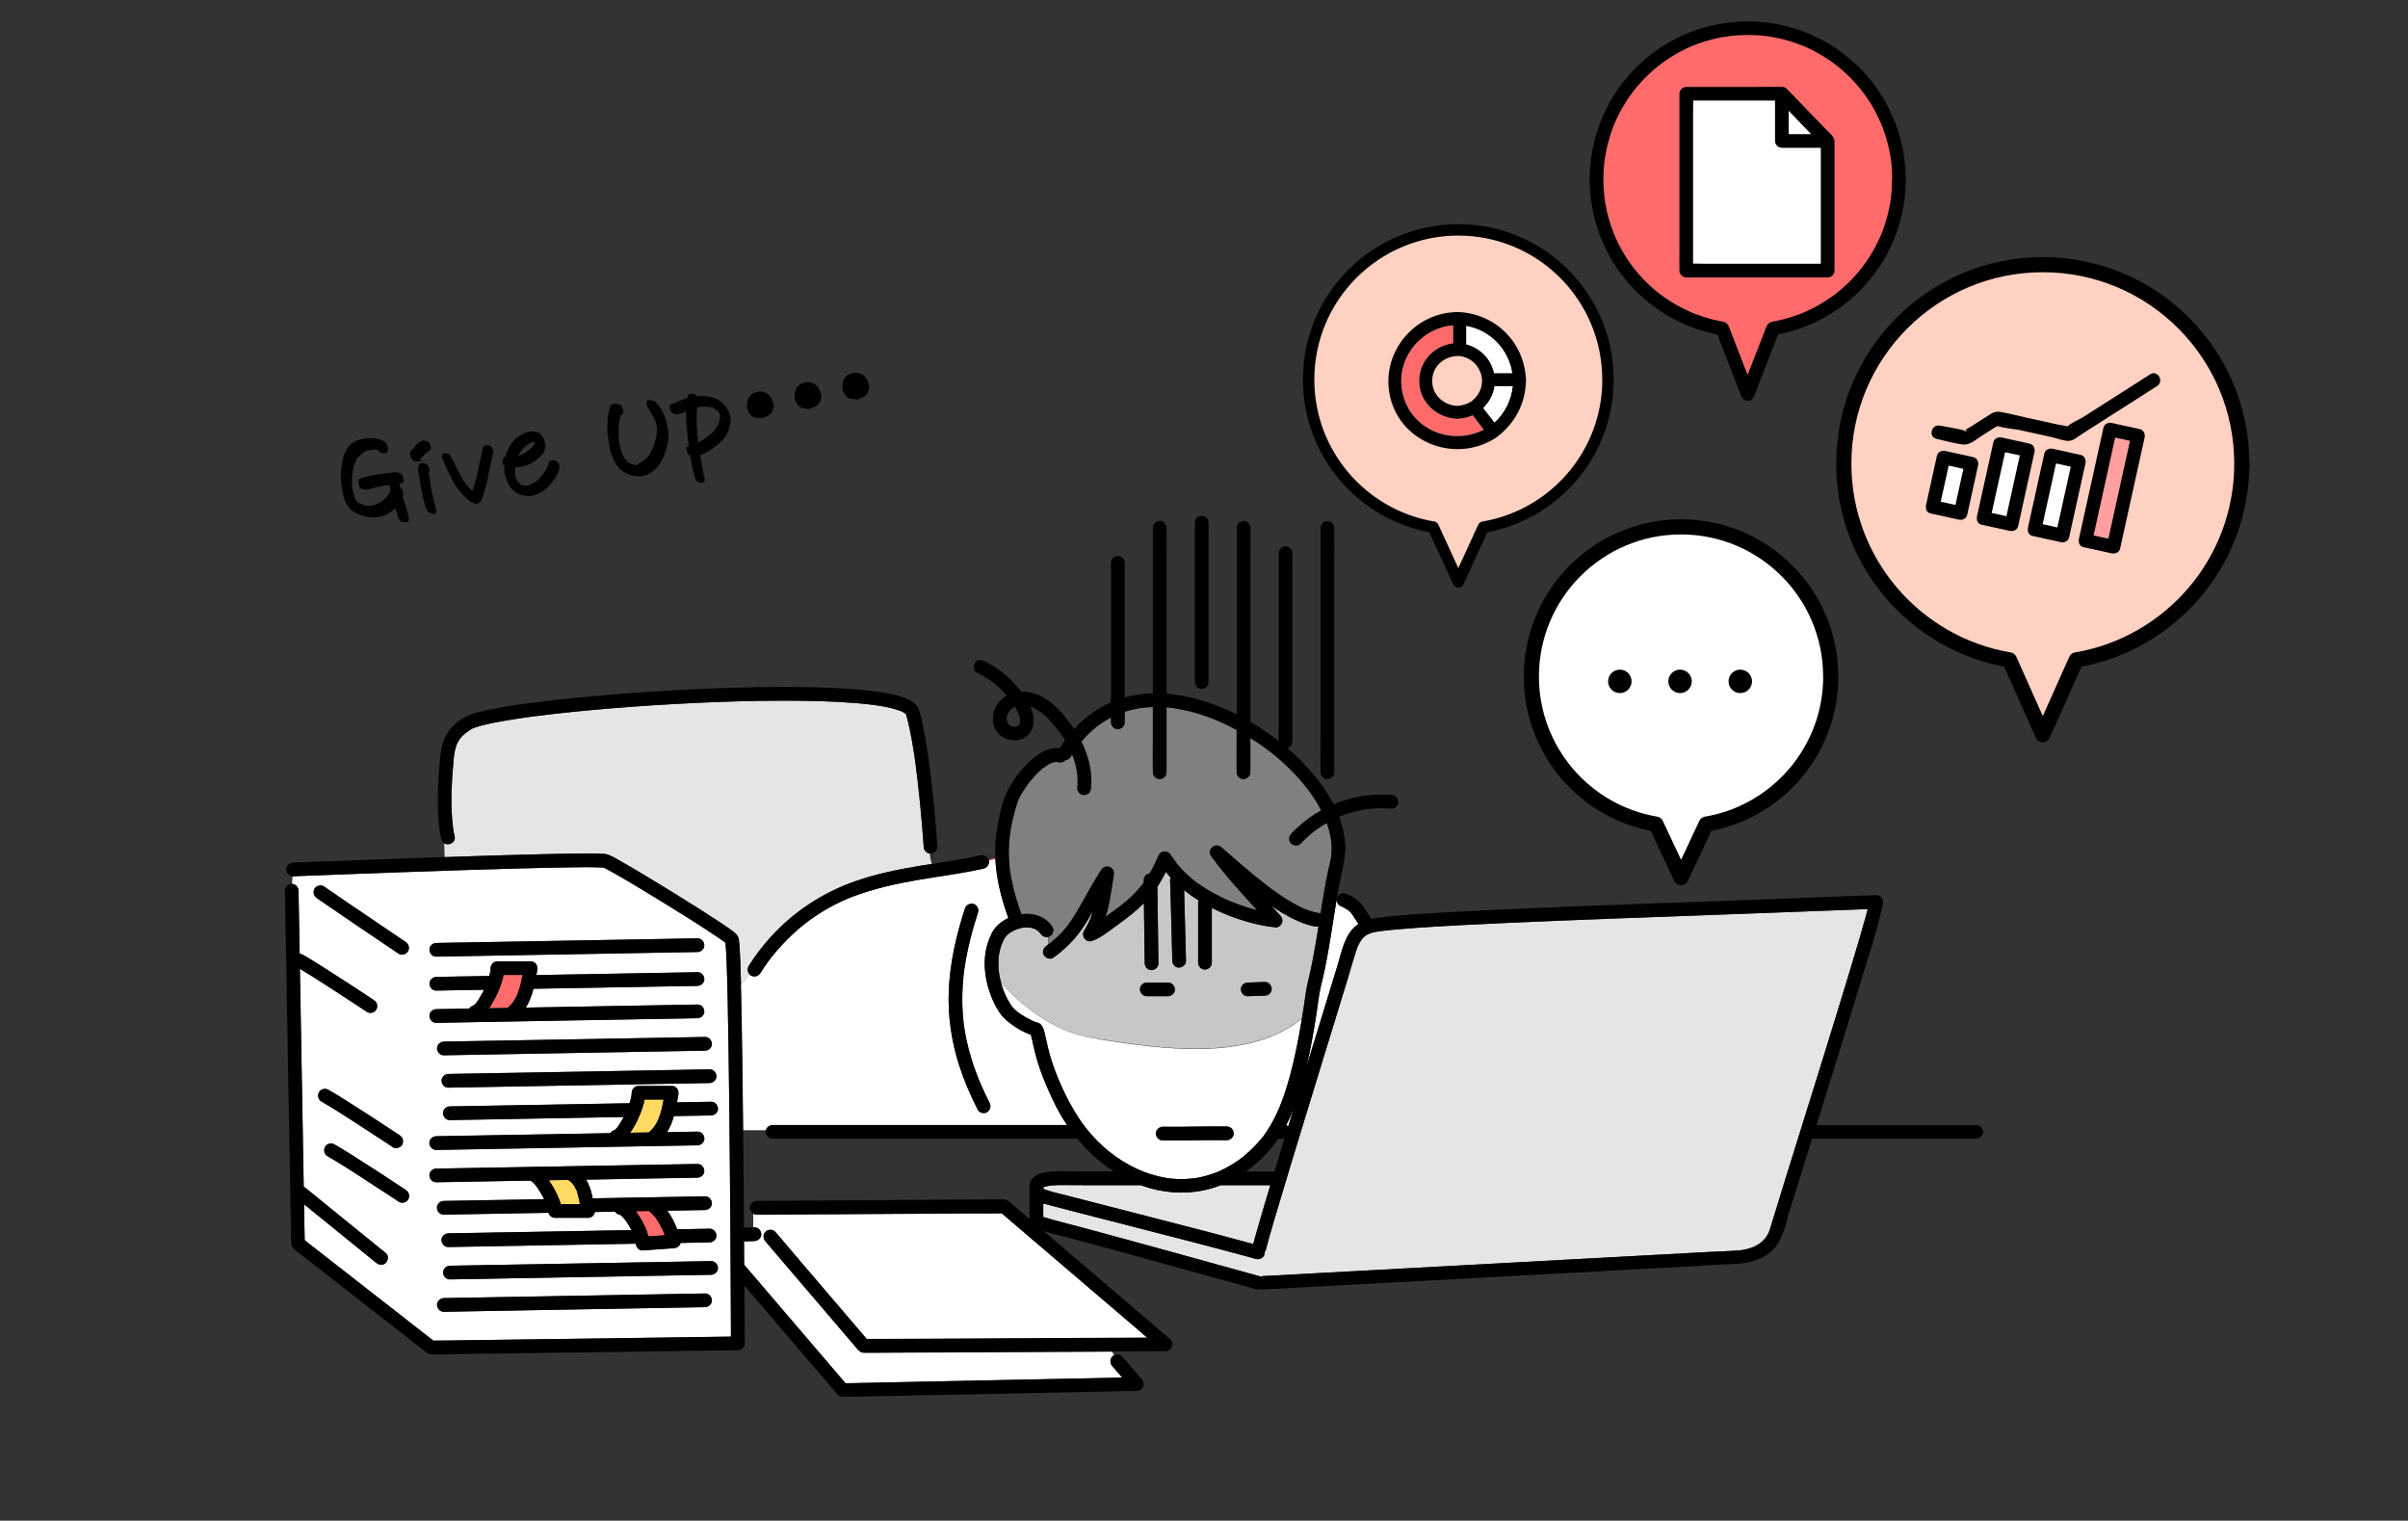 <?xml version="1.0" encoding="UTF-8"?>
<svg id="_レイヤー_2" data-name="レイヤー 2" xmlns="http://www.w3.org/2000/svg" width="619.75" height="391.36" viewBox="0 0 619.75 391.36">
  <rect x="0" y="0" width="619.75" height="391.36" fill="#333333" stroke="none"/>
  <defs>
    <style>
      .cls-1 {
        fill: none;
      }

      .cls-2 {
        stroke-width: 2.94px;
      }

      .cls-2, .cls-3, .cls-4, .cls-5 {
        stroke: #000;
      }

      .cls-2, .cls-4, .cls-5 {
        stroke-linecap: round;
        stroke-linejoin: round;
      }

      .cls-2, .cls-5 {
        fill: #ffd1c2;
      }

      .cls-3 {
        stroke-miterlimit: 10;
        stroke-width: .56px;
      }

      .cls-6, .cls-4 {
        fill: #fff;
      }

      .cls-7 {
        fill: #ffdb64;
      }

      .cls-8 {
        fill: #ff9f9f;
      }

      .cls-9 {
        fill: #e5e5e5;
      }

      .cls-10 {
        fill: #ff6b6b;
      }

      .cls-11 {
        fill: #c7c7c7;
      }

      .cls-12 {
        fill: gray;
      }

      .cls-4, .cls-5 {
        stroke-width: 3.9px;
      }
    </style>
  </defs>
  <g id="_レイヤー_1-2" data-name="レイヤー 1">
    <g>
      <path class="cls-4" d="M471.17,174.11c0-21.28-17.25-38.52-38.52-38.52s-38.52,17.25-38.52,38.52c0,19.08,13.86,34.91,32.07,37.98l6.46,13.78,6.46-13.78c18.2-3.07,32.07-18.91,32.07-37.98Z"/>
      <path class="cls-5" d="M576.98,119.33c0-28.29-22.93-51.22-51.22-51.22s-51.22,22.93-51.22,51.22c0,25.36,18.43,46.41,42.63,50.5l8.59,19.25,8.59-19.25c24.2-4.09,42.63-25.14,42.63-50.5Z"/>
      <path class="cls-2" d="M413.84,97.68c0-21.28-17.25-38.52-38.52-38.52s-38.52,17.25-38.52,38.52c0,19.08,13.86,34.91,32.07,37.98l6.46,14.07,6.46-14.07c18.2-3.07,32.07-18.91,32.07-37.98Z"/>
      <g>
        <path class="cls-11" d="M336.7,252.35c.78-3.14,1.39-6.33,1.93-9.52,.25-1.48,.49-2.97,.73-4.46-.27,.05-.55,.06-.82,.02-2.01-.31-3.93-1.1-5.75-1.99-1.94-.96-3.79-2.1-5.58-3.34,.78,.86,1.57,1.72,2.35,2.58,.48,.53,.65,1.25,.36,1.92-.24,.57-.93,1.16-1.61,1.08-2.39-.28-4.75-.74-7.07-1.39-3.21-.9-6.36-2.11-9.34-3.63v14.11c0,.99-.81,1.72-1.76,1.76-.95,.04-1.76-.84-1.76-1.76v-15.41c0-.22,.05-.43,.12-.62-1.28-.8-2.53-1.68-3.72-2.63,0,.13,0,.27,0,.4,.11,3.65,.2,7.31,.3,10.96,.06,2.26,.12,4.52,.17,6.79,.02,.98-.82,1.72-1.76,1.76-.97,.04-1.74-.84-1.76-1.76-.02-.82-.04-1.65-.06-2.47-.09-3.61-.18-7.22-.28-10.84-.04-1.65-.09-3.3-.14-4.95-.02-.75,0-1.53-.09-2.28-.04-.3,.04-.58,.18-.82-.44-.48-.86-.98-1.26-1.5-.55,1.11-1.15,2.2-1.81,3.24-.12,.19-.26,.38-.38,.57,0,.32,0,.65,.01,.97,.05,3.83,.11,7.66,.16,11.49,.03,2.41,.07,4.83,.1,7.24,.01,.99-.82,1.72-1.76,1.76-.96,.04-1.74-.84-1.76-1.76-.01-.89-.02-1.77-.04-2.66-.05-3.83-.11-7.66-.16-11.49,0-.44-.01-.89-.02-1.33-.92,.94-1.9,1.83-2.92,2.66-1.47,1.2-3.01,2.33-4.55,3.44-1.87,1.34-3.75,2.94-5.96,3.65-1.47,.47-2.76-1.3-1.99-2.58,.4-.66,.78-1.34,1.12-2.03,.16-.32,.31-.65,.45-.98,.01-.03,.02-.05,.03-.06,0-.02,.02-.04,.03-.07,.05-.14,.11-.27,.16-.41,.21-.54,.39-1.09,.56-1.64-.94,1.68-1.91,3.34-3.03,4.9-2,2.81-4.41,5.16-7.21,7.16-.8,.57-1.93,.11-2.41-.63-.55-.85-.11-1.87,.63-2.41,.13-.1,.27-.19,.4-.29v-1.98c-.72,.16-1.5-.21-1.91-.83-.03-.05-.07-.1-.11-.15-.03-.03-.12-.15-.15-.19-.14-.15-.29-.28-.43-.42,0,0-.01-.02-.02-.02-.1-.07-.19-.13-.3-.2-.17-.1-.35-.19-.52-.28,0,0,0,0,0,0,0,0,0,0,0,0-.08-.02-.15-.05-.23-.08-.23-.08-.46-.14-.7-.19-.08-.02-.16-.03-.24-.05,0,0,0,0-.01,0,0,0,0,0,0,0-.23-.02-.45-.04-.68-.04-.27,0-.54,0-.81,.03-.08,0-.17,.02-.25,.02,0,0,0,0,0,0,0,0-.02,0-.03,0-.46,.09-.91,.19-1.36,.33-.19,.06-.38,.13-.56,.2,0,0-.4,.18-.48,.22-.39,.2-.76,.42-1.12,.67-.04,.03-.08,.06-.11,.08,0,0,0,0-.01,0-.07,.07-.15,.13-.23,.19-.16,.14-.32,.29-.46,.45-.1,.1-.44,.59-.17,.17-.12,.19-.26,.36-.37,.56-.05,.1-.1,.2-.15,.29,0,0,0,.01-.01,.02-.12,.29-.25,.56-.38,.84,0,.01-.11,.27-.12,.3-.06,.15-.11,.3-.16,.46-.09,.26-.16,.52-.23,.78-.08,.32-.16,.63-.22,.96-.03,.16-.06,.32-.09,.49,0,.04-.01,.07-.02,.1,0,.02,0,.05,0,.09-.06,.55-.1,1.11-.11,1.67-.01,.68,.01,1.36,.07,2.04,.02,.25,.05,.51,.08,.76,.01,.08,.04,.29,.05,.3,.03,.17,.06,.34,.09,.51,.1,.54,.23,1.08,.37,1.62,6.57,7.45,15.29,13.34,24.73,14.47,16.61,2.66,39.15,5.88,52.73-5.23,.17-1.04,.33-2.07,.49-3.11,.34-2.22,.58-4.45,1.12-6.63Zm-36.08,4.03h-5.47c-.99,0-1.72-.81-1.76-1.76-.04-.95,.84-1.76,1.76-1.76h5.47c.99,0,1.72,.81,1.76,1.76,.04,.95-.84,1.76-1.76,1.76Zm26.17-.66c-.33,.33-.78,.5-1.24,.51-.19,0-.37,.01-.56,.02-1.29,.04-2.57,.09-3.86,.13-.98,.03-1.72-.83-1.76-1.76-.02-.44,.21-.94,.51-1.24,.33-.33,.78-.5,1.24-.51,.19,0,.37-.01,.56-.02,1.29-.04,2.57-.09,3.86-.13,.98-.03,1.72,.83,1.76,1.76,.02,.44-.21,.94-.51,1.24Z"/>
        <path class="cls-6" d="M159.68,312.64s0,0,0,.01c0,0,0,0,0,0,0,0-.01-.01-.01-.02Z"/>
        <path class="cls-6" d="M159.69,312.66s0,.01,.01,.02c0,0,0,0-.01-.02Z"/>
        <path class="cls-6" d="M159.71,312.67s-.01-.01-.02-.02c-.02-.02-.06-.03-.12-.05,0,0-.01,0-.02,0,0,0,0,0,0,0,.05,.02,.09,.05,.14,.08,.01,0,.02,0,.02,0Z"/>
        <polygon class="cls-6" points="159.73 312.7 159.74 312.7 159.74 312.7 159.73 312.7"/>
        <path class="cls-6" d="M159.72,312.69s0,0-.01-.01c0,0,0,0,0,0,0,0,0,0,.01,.01Z"/>
        <path class="cls-6" d="M159.54,312.6s-.02,0-.03,0c0,0,0,0,.01,0,0,0,.01,0,.02,0,0,0,0,0,0,0Z"/>
        <path class="cls-6" d="M122.01,258.68s-.04,.01-.05,.02c0,0-.01,.02-.02,.02,.03-.02,.05-.04,.08-.04Z"/>
        <path class="cls-6" d="M159.78,312.73s-.03-.02-.04-.02c.01,0,.02,.02,.03,.03,.1,.07,.2,.11,0,0Z"/>
        <path class="cls-6" d="M136.95,304.1s0,0,0,0c.02,.01,.03,.02,.06,.03-.02-.01-.04-.03-.07-.04Z"/>
        <path class="cls-6" d="M158.34,290.74s-.04,.01-.05,.02c0,0-.01,.02-.02,.02,.03-.02,.05-.04,.08-.04Z"/>
        <path class="cls-6" d="M121.88,258.77s.01-.01,.02-.02c.01,0,.02-.02,.03-.03-.03,.02-.06,.04-.09,.06,.01,0,.02,0,.03-.01Z"/>
        <polygon class="cls-6" points="136.76 303.98 136.76 303.98 136.76 303.98 136.76 303.98"/>
        <path class="cls-6" d="M136.95,304.09c-.06-.05-.12-.09-.16-.1,0,0-.02,0-.02,0,.06,.04,.13,.08,.19,.12,0,0,0,0,0,0Z"/>
        <path class="cls-6" d="M121.78,258.83s.02-.02,.04-.03c0,0,.02-.01,.03-.02-.03,0-.06,.02-.09,.03-.02,.02-.01,.04,.02,.03Z"/>
        <path class="cls-6" d="M158.21,290.83s.01-.01,.02-.02c.01,0,.02-.02,.03-.03-.03,.02-.06,.04-.09,.06,.01,0,.02,0,.03-.01Z"/>
        <path class="cls-6" d="M76.82,229.23c0,.05,0,.1,0,.15,.04,1.18,.04,2.37,.06,3.55,.04,2.48,.09,4.97,.13,7.45,.03,1.69,.06,3.38,.09,5.07,.26,.02,.52,.08,.75,.22,1.47,.84,2.9,1.73,4.34,2.63,4.72,2.96,9.38,6.01,14.02,9.09,.82,.54,1.1,1.52,.63,2.41-.43,.81-1.64,1.14-2.41,.63-.57-.38-1.13-.75-1.7-1.13-2.72-1.79-5.45-3.57-8.19-5.34-2.44-1.57-4.88-3.14-7.38-4.62,0,.48,.02,.96,.03,1.44,.07,4.09,.14,8.17,.22,12.26,.08,4.4,.16,8.81,.23,13.21,.08,4.36,.15,8.72,.23,13.08,.07,3.96,.14,7.93,.21,11.89,.02,1.4,.05,2.81,.07,4.21,.16,.08,.3,.16,.44,.27,.85,.69,1.7,1.38,2.55,2.07,3.72,3.02,7.43,6.03,11.15,9.05,2.33,1.89,4.67,3.79,7,5.68,.76,.62,.59,1.84,0,2.49-.69,.75-1.77,.58-2.49,0-.85-.69-1.7-1.38-2.55-2.07-3.72-3.02-7.43-6.03-11.15-9.05-1.62-1.32-3.25-2.63-4.87-3.95,0,.36,.01,.73,.02,1.09,.04,2.2,.08,4.39,.12,6.59,0,.52,.02,1.04,.03,1.56,.3,.24,.6,.49,.9,.73,.94,.74,1.88,1.47,2.83,2.21,2.86,2.23,5.72,4.46,8.58,6.69,3.31,2.58,6.61,5.16,9.92,7.74,2.72,2.12,5.44,4.24,8.15,6.36,.91,.71,1.82,1.42,2.73,2.13,.88-.03,1.77-.01,2.66-.02,2.16-.03,4.31-.06,6.47-.09,6.58-.09,13.16-.18,19.74-.27,7.57-.1,15.15-.2,22.72-.31,6.3-.09,12.6-.17,18.9-.26,2.04-.03,4.07-.06,6.11-.08,0-1.51-.01-3.03-.02-4.54-.02-3.34-.03-6.69-.05-10.03-.03-4.4-.05-8.81-.08-13.21-.03-5.03-.07-10.07-.12-15.1-.04-5.22-.09-10.43-.15-15.64-.05-5.01-.12-10.02-.19-15.03-.06-4.34-.14-8.68-.23-13.02-.07-3.28-.15-6.56-.27-9.84-.06-1.65-.14-3.31-.29-4.95-.01-.01-.02-.02-.04-.03-.02-.02-.04-.03-.06-.05-.07-.05-.14-.1-.21-.15-.26-.19-.51-.37-.78-.55-.68-.48-1.38-.95-2.07-1.41-4.18-2.78-8.45-5.44-12.72-8.07-4.13-2.54-8.27-5.07-12.49-7.47-.66-.38-1.33-.75-2-1.11-.24-.13-.47-.25-.71-.37-.06-.03-.12-.06-.18-.09-.04-.01-.09-.03-.13-.04-.27-.02-.54-.04-.81-.05-2.6-.11-5.21-.05-7.82-.02-4.22,.06-8.43,.16-12.65,.27-5.07,.13-10.15,.29-15.22,.45-5.24,.17-10.47,.35-15.71,.54-4.63,.16-9.26,.33-13.89,.51-3.33,.13-6.66,.25-9.99,.38-1.27,.05-2.55,.1-3.82,.15-.04,0-.07,0-.11,0l-.13,1.97c.91,.06,1.63,.83,1.65,1.75Zm104.64,107.17c-4.94,.09-9.87,.18-14.81,.26-8.7,.15-17.41,.31-26.11,.46-8.77,.16-17.54,.31-26.3,.47-.99,.02-1.72-.82-1.76-1.76-.04-.96,.84-1.74,1.76-1.76,4.94-.09,9.87-.18,14.81-.26,8.7-.15,17.41-.31,26.11-.46,8.77-.16,17.54-.31,26.3-.47,.99-.02,1.72,.82,1.76,1.76,.04,.96-.84,1.74-1.76,1.76Zm1.56-8.33c-4.94,.09-9.87,.18-14.81,.26-8.7,.15-17.41,.31-26.11,.46-8.77,.16-17.54,.31-26.3,.47-.99,.02-1.72-.82-1.76-1.76-.04-.96,.84-1.74,1.76-1.76,4.94-.09,9.87-.18,14.81-.26,8.7-.15,17.41-.31,26.11-.46,8.77-.16,17.54-.31,26.3-.47,.99-.02,1.72,.82,1.76,1.76,.04,.96-.84,1.74-1.76,1.76Zm1.37-51.11c.04,.96-.84,1.74-1.76,1.76-4.94,.09-9.87,.18-14.81,.26-8.7,.15-17.41,.31-26.11,.46-8.77,.16-17.54,.31-26.3,.47-.99,.02-1.72-.82-1.76-1.76-.04-.96,.84-1.74,1.76-1.76,4.94-.09,9.87-.18,14.81-.26,8.7-.15,17.41-.31,26.11-.46,8.77-.16,17.54-.31,26.3-.47,.99-.02,1.72,.82,1.76,1.76Zm-1.17-8.33c.04,.96-.84,1.74-1.76,1.76-4.94,.09-9.87,.18-14.81,.26-8.7,.15-17.41,.31-26.11,.46-8.77,.16-17.54,.31-26.3,.47-.99,.02-1.72-.82-1.76-1.76-.04-.96,.84-1.74,1.76-1.76,4.94-.09,9.87-.18,14.81-.26,8.7-.15,17.41-.31,26.11-.46,8.77-.16,17.54-.31,26.3-.47,.99-.02,1.72,.82,1.76,1.76Zm-70.93-25.95c4.94-.09,9.87-.18,14.81-.26,8.7-.15,17.41-.31,26.11-.46,8.77-.16,17.54-.31,26.3-.47,.99-.02,1.72,.82,1.76,1.76,.04,.96-.84,1.74-1.76,1.76-4.94,.09-9.87,.18-14.81,.26-8.7,.15-17.41,.31-26.11,.46-8.77,.16-17.54,.31-26.3,.47-.99,.02-1.72-.82-1.76-1.76-.04-.96,.84-1.74,1.76-1.76Zm10.34,15.31c.04-.05,.08-.11,.12-.16,.06-.08,.12-.17,.18-.25,.16-.24,.32-.48,.47-.73,.31-.5,.6-1.02,.88-1.55,.1-.2,.2-.4,.3-.6-4.09,.07-8.19,.15-12.28,.22-.99,.02-1.72-.82-1.76-1.76-.04-.96,.84-1.74,1.76-1.76,4.54-.08,9.09-.16,13.63-.24,.07-.24,.13-.48,.18-.73,.03-.14,.06-.29,.09-.43,.01-.07,.02-.19,.02-.27,0-.09,0-.06,0,0,0,.04,0,.11,0,.21,0-.26,.05-.52,.06-.79,.02-.95,.79-1.76,1.76-1.76,.36,0,.73,0,1.09,0,2.48,0,4.97,0,7.45,0,1.23,0,1.88,1.12,1.7,2.23-.07,.43-.15,.87-.23,1.31,5.06-.09,10.11-.18,15.17-.27,8.77-.16,17.54-.31,26.3-.47,.99-.02,1.72,.82,1.76,1.76,.04,.96-.84,1.74-1.76,1.76-4.94,.09-9.87,.18-14.81,.26-8.7,.15-17.41,.31-26.11,.46-.43,0-.86,.02-1.29,.02-.44,1.72-1.05,3.38-1.98,4.85,5.96-.11,11.92-.21,17.88-.32,8.77-.16,17.54-.31,26.3-.47,.99-.02,1.72,.82,1.76,1.76,.04,.96-.84,1.74-1.76,1.76-4.94,.09-9.87,.18-14.81,.26-8.7,.15-17.41,.31-26.11,.46-8.77,.16-17.54,.31-26.3,.47-.99,.02-1.72-.82-1.76-1.76-.04-.96,.84-1.74,1.76-1.76,2.83-.05,5.66-.1,8.49-.15,.22-.36,.58-.63,.99-.77,.02-.03,.09-.07,.19-.11,.11-.1,.22-.21,.32-.32,.11-.12,.41-.37,.45-.53-.18,.23-.21,.27-.1,.13Zm-10.34,34.44c4.94-.09,9.87-.18,14.81-.26,8.7-.15,17.41-.31,26.11-.46,1.3-.02,2.61-.05,3.91-.07,.22-.35,.58-.61,.98-.75,.02-.03,.09-.07,.19-.11,.11-.1,.22-.21,.32-.32,.11-.12,.41-.37,.45-.53-.18,.23-.21,.27-.1,.13,.04-.05,.08-.11,.12-.16,.06-.08,.12-.17,.18-.25,.16-.24,.32-.48,.47-.73,.29-.47,.57-.96,.82-1.45-6.15,.11-12.29,.22-18.44,.33-8.77,.16-17.54,.31-26.3,.47-.99,.02-1.72-.82-1.76-1.76-.04-.96,.84-1.74,1.76-1.76,4.94-.09,9.87-.18,14.81-.26,8.7-.15,17.41-.31,26.11-.46,1.77-.03,3.55-.06,5.32-.09,.15-.47,.28-.94,.39-1.42,.03-.14,.06-.29,.09-.43,.01-.07,.02-.19,.02-.27,0-.09,0-.06,0,0,0,.04,0,.11,0,.21,0-.26,.05-.52,.06-.79,.02-.95,.79-1.76,1.76-1.76,.36,0,.73,0,1.09,0,2.48,0,4.97,0,7.45,0,1.23,0,1.88,1.12,1.7,2.23-.11,.66-.23,1.33-.35,2,2.93-.05,5.86-.1,8.79-.16,.99-.02,1.72,.82,1.76,1.76,.04,.96-.84,1.74-1.76,1.76-3.19,.06-6.39,.11-9.58,.17-.42,1.46-.97,2.87-1.77,4.14,2.61-.05,5.23-.09,7.84-.14,.99-.02,1.72,.82,1.76,1.76,.04,.96-.84,1.74-1.76,1.76-4.94,.09-9.87,.18-14.81,.26-8.7,.15-17.41,.31-26.11,.46-8.77,.16-17.54,.31-26.3,.47-.99,.02-1.72-.82-1.76-1.76-.04-.96,.84-1.74,1.76-1.76Zm0,8.33c4.94-.09,9.87-.18,14.81-.26,8.7-.15,17.41-.31,26.11-.46,8.77-.16,17.54-.31,26.3-.47,.99-.02,1.72,.82,1.76,1.76,.04,.96-.84,1.74-1.76,1.76-4.94,.09-9.87,.18-14.81,.26-4.61,.08-9.22,.16-13.84,.25,.47,.8,.85,1.66,1.14,2.56,.24,.74,.4,1.5,.55,2.26,.87-.02,1.74-.03,2.61-.05,8.77-.16,17.54-.31,26.3-.47,.99-.02,1.72,.82,1.76,1.76,.04,.96-.84,1.74-1.76,1.76-3.24,.06-6.47,.12-9.71,.17,1.07,1.45,1.91,3.1,2.56,4.79,2.77-.05,5.55-.1,8.32-.15,.99-.02,1.72,.82,1.76,1.76,.04,.96-.84,1.74-1.76,1.76-2.49,.04-4.97,.09-7.46,.13-.18,.75-.88,1.3-1.71,1.36-2.68,.19-5.36,.39-8.05,.58-.97,.07-1.72-.85-1.76-1.74-7.32,.13-14.63,.26-21.95,.39-8.77,.16-17.54,.31-26.3,.47-.99,.02-1.72-.82-1.76-1.76-.04-.96,.84-1.74,1.76-1.76,4.94-.09,9.87-.18,14.81-.26,8.7-.15,17.41-.31,26.11-.46,2.07-.04,4.13-.07,6.2-.11-.21-.42-.44-.84-.69-1.25-.26-.43-.53-.85-.82-1.25-.03-.05-.33-.41-.13-.19,.2,.22-.1-.12-.14-.16-.13-.16-.27-.31-.41-.46-.14-.15-.28-.29-.44-.43-.03-.03-.09-.06-.14-.1-.01,0-.02-.02-.04-.03-.02-.01-.04-.02-.05-.03-.03,0-.08-.03-.16-.08-.51-.09-.93-.37-1.2-.78-1.73,.03-3.47,.06-5.2,.09-.13,.82-.8,1.5-1.72,1.5-.36,0-.73,0-1.09,0-2.48,0-4.97,0-7.45,0-.82,0-1.46-.56-1.68-1.3-.21,0-.43,0-.64,.01-8.77,.16-17.54,.31-26.3,.47-.99,.02-1.72-.82-1.76-1.76-.04-.96,.84-1.74,1.76-1.76,4.94-.09,9.87-.18,14.81-.26,3.68-.07,7.35-.13,11.03-.2-.04-.09-.09-.18-.13-.27-.26-.5-.53-.98-.82-1.46-.28-.46-.58-.91-.89-1.35-.06-.09-.13-.18-.19-.26-.01-.02-.02-.03-.03-.04,0,0,0-.01-.02-.02-.15-.18-.29-.35-.44-.52-.14-.15-.28-.3-.43-.44-.05-.05-.1-.1-.16-.15-.17-.09-.22-.13-.21-.13-.14-.03-.27-.09-.39-.15-8.03,.14-16.05,.29-24.08,.43-.99,.02-1.72-.82-1.76-1.76-.04-.96,.84-1.74,1.76-1.76Zm-30.18-19.67c.45-.84,1.61-1.09,2.41-.63,1.47,.84,2.9,1.73,4.34,2.63,4.72,2.96,9.38,6.01,14.02,9.09,.82,.54,1.1,1.52,.63,2.41-.43,.81-1.64,1.14-2.41,.63-.57-.38-1.13-.75-1.7-1.13-2.72-1.79-5.45-3.57-8.19-5.34-2.79-1.8-5.59-3.61-8.47-5.26-.85-.49-1.07-1.57-.63-2.41Zm22.96,27.56c-.43,.81-1.64,1.14-2.41,.63-.57-.38-1.13-.75-1.7-1.13-2.72-1.79-5.45-3.57-8.19-5.34-2.79-1.8-5.59-3.61-8.47-5.26-.85-.49-1.07-1.57-.63-2.41,.45-.84,1.61-1.09,2.41-.63,1.47,.84,2.9,1.73,4.34,2.63,4.72,2.96,9.38,6.01,14.02,9.09,.82,.54,1.1,1.52,.63,2.41Zm-24.13-79.9c.42-.8,1.65-1.15,2.41-.63,2.29,1.58,4.59,3.15,6.89,4.72,4.7,3.21,9.42,6.4,14.15,9.57,.82,.55,1.1,1.52,.63,2.41-.42,.8-1.64,1.14-2.41,.63-.47-.31-.93-.63-1.4-.94-6.57-4.42-13.12-8.87-19.64-13.35-.81-.56-1.1-1.51-.63-2.41Z"/>
        <path class="cls-6" d="M155.23,223.23s0,0,0,0c-.03-.01-.03-.01,0,0Z"/>
        <path class="cls-6" d="M155.36,223.29s.04,.02,.06,.03c-.02,0-.04-.02-.05-.03,0,0,0,0,0,0Z"/>
        <path class="cls-6" d="M186.71,242.64c.03,.2,.04,.14,.03,.03,0,0-.02-.02-.03-.03Z"/>
        <path class="cls-6" d="M158.11,290.89s.02-.02,.04-.03c0,0,.02-.01,.03-.02-.03,0-.06,.02-.09,.03-.02,.02-.01,.04,.02,.03Z"/>
        <path class="cls-6" d="M159.5,312.58s0,0,.01,0c-.03-.02-.07-.04-.1-.06,.03,.02,.06,.04,.09,.06Z"/>
        <path class="cls-10" d="M163.66,311.72c.41,.55,.77,1.11,1.09,1.62,.9,1.46,1.74,3.12,2.16,4.84,1.4-.1,2.8-.2,4.21-.3-.01-.04-.02-.07-.04-.11-.07-.19-.15-.38-.22-.57,0-.02-.01-.04-.02-.05-.03-.08-.07-.16-.1-.24-.18-.39-.36-.78-.56-1.17-.42-.81-.9-1.58-1.43-2.33-.02-.03-.03-.04-.04-.06-.06-.08-.12-.15-.18-.23-.14-.17-.28-.34-.43-.5-.3-.32-.61-.62-.94-.91-.02-.02-.04-.05-.06-.07-.14,0-.29,0-.43,0-1,.02-1.99,.04-2.99,.05Z"/>
        <path class="cls-7" d="M142.03,304.91c.71,1.13,1.3,2.32,1.81,3.55,.19,.47,.36,.94,.5,1.43,1.64,0,3.29,0,4.93,0-.15-.83-.32-1.66-.55-2.47-.1-.33-.18-.82-.36-1.15-.03-.04-.07-.1-.1-.16-.04-.09-.09-.18-.13-.28-.1-.2-.21-.4-.32-.59-.11-.18-.23-.34-.35-.52,0,0,0,0-.01-.01-.08-.09-.16-.18-.24-.27-.15-.16-.34-.29-.48-.45-.1-.07-.21-.14-.31-.21-.07-.04-.12-.09-.18-.14-1.66,.03-3.31,.06-4.97,.09,.27,.38,.53,.77,.78,1.17Z"/>
        <path class="cls-6" d="M270.72,196.31s-.03,0-.08,.02c-.04,.02-.08,.04-.13,.06,.06-.01,.14-.06,.19-.08,0,0,.01,0,.02,0Z"/>
        <path class="cls-6" d="M282.36,267.32c-9.45-1.13-18.16-7.02-24.73-14.47,.18,.68,.39,1.35,.63,2,.08,.21,.16,.42,.24,.63,.01,.03,.02,.05,.03,.08,0,.01,.01,.03,.02,.04,.12,.28,.25,.56,.38,.83,.26,.53,.54,1.06,.85,1.57,.16,.27,.33,.54,.51,.8,.07,.1,.14,.2,.21,.3,.33,.38,.68,.73,1.07,1.06,.13,.11,.27,.23,.41,.34,.01,0,.02,.02,.04,.03,.24,.18,.49,.35,.74,.52,.41,.27,.83,.53,1.26,.78,.47,.27,.94,.52,1.42,.75,.17,.08,.35,.16,.52,.24,.07,.03,.15,.06,.22,.09,.14,.05,.28,.1,.42,.14,.05,.02,.12,.02,.16,.04,.04,.02,.04,.02,.02,.03,.42,.09,.77,.21,1.12,.57,.53,.56,.76,1.36,.94,2.1,.03,.11,.05,.22,.08,.33,.27,1.13,.5,2.28,.77,3.42,.35,1.5,.79,2.96,1.28,4.41,.38,1.1,.79,2.18,1.23,3.27,.11,.26,.21,.52,.32,.78,.03,.07,.1,.24,.11,.26,.04,.1,.09,.2,.13,.3,.24,.56,.49,1.12,.75,1.67,.55,1.2,1.14,2.39,1.77,3.55,.66,1.23,1.37,2.43,2.13,3.6,.75,1.16,1.56,2.29,2.33,3.24,3.57,4.41,7.78,7.82,12.91,10.21,.72,.34,1.03,.47,1.72,.73,.6,.23,1.22,.45,1.83,.64,1.3,.41,2.64,.73,3.98,.95,.17,.03,.34,.05,.52,.08,.04,0,.08,.01,.1,.02,.03,0,.06,0,.11,.01,.28,.03,.57,.06,.85,.09,.62,.05,1.24,.09,1.87,.1,1.19,.02,2.38-.05,3.56-.19,.07-.01,.41-.06,.46-.06,.16-.03,.33-.05,.49-.08,.27-.05,.54-.1,.81-.16,.59-.12,1.18-.27,1.76-.44,.58-.17,1.16-.35,1.72-.56,.31-.11,.62-.23,.92-.35-.02,0,.17-.07,.26-.11,.09-.04,.25-.11,.23-.1,1.14-.51,2.25-1.1,3.32-1.75,.55-.34,1.09-.7,1.62-1.07,.28-.2,.55-.4,.82-.61-.06,.05-.22,.18,.05-.04,.14-.11,.27-.21,.4-.32,.99-.81,1.94-1.68,2.83-2.6,.5-.51,.98-1.04,1.45-1.58,.2-.23,.39-.46,.58-.69,.08-.1,.17-.21,.25-.31,0,0,.01-.02,.02-.02,.01-.01,.02-.03,.03-.05,1.26-1.73,2.33-3.56,3.25-5.49,.25-.53,.49-1.07,.72-1.6,.01-.03,.02-.05,.03-.07,0-.02,.02-.05,.03-.08,.05-.12,.1-.24,.15-.36,.11-.27,.21-.54,.32-.8,.42-1.1,.82-2.21,1.18-3.33,.71-2.19,1.32-4.42,1.86-6.65,.04-.18,.09-.37,.13-.55,.59-2.52,1.11-5.05,1.57-7.6,.22-1.22,.43-2.45,.63-3.68-13.58,11.11-36.12,7.89-52.73,5.23Zm33.4,22.59c.99,.02,1.71,.79,1.76,1.76,.04,.94-.84,1.77-1.76,1.76-5.5-.09-11,.16-16.51,.07-.99-.02-1.71-.79-1.76-1.76-.04-.94,.84-1.77,1.76-1.76,5.5,.09,11-.16,16.51-.07Z"/>
        <path class="cls-12" d="M342.64,216.46c0-.06-.05-.37-.05-.38-.02-.11-.03-.23-.05-.34-.04-.26-.09-.53-.15-.79-.12-.58-.27-1.16-.43-1.73-.14-.48-.3-.95-.47-1.42-1.05,.6-2.07,1.26-3.04,1.98-.11,.08-.21,.16-.31,.24-.02,.01-.04,.03-.06,.05-.16,.13-.32,.26-.48,.39-.32,.26-.63,.53-.93,.8-.65,.58-1.27,1.2-1.86,1.84-.67,.72-1.81,.62-2.49,0-.72-.66-.62-1.81,0-2.49,1.46-1.58,3.1-2.98,4.85-4.23,.93-.66,1.9-1.26,2.89-1.82-2.11-4.11-4.88-7.48-8.18-10.74-.87-.86-1.76-1.69-2.68-2.49-.48-.42-.97-.83-1.47-1.23-.2-.16-.4-.33-.61-.49-.02-.02-.19-.14-.23-.18-.09-.07-.17-.13-.26-.2-1.55-1.17-3.16-2.27-4.81-3.3v8.82c0,.99-.81,1.72-1.76,1.76-.95,.04-1.76-.84-1.76-1.76,0-.04,0-.07,0-.11-.06-2.54,0-5.1,0-7.64v-3.13c-1.32-.71-2.65-1.39-4.02-2-.29-.13-.58-.25-.87-.38-.04-.02-.06-.03-.09-.04-.02,0-.04-.02-.07-.03-.14-.06-.29-.12-.43-.18-.5-.21-1.01-.4-1.52-.59-1.08-.4-2.17-.76-3.27-1.09-1.05-.31-2.12-.58-3.19-.81-.58-.12-1.15-.24-1.73-.33-.24-.04-.48-.08-.72-.12-.08-.01-.17-.02-.25-.04,.03,0-.24-.03-.29-.04-.53-.07-1.07-.12-1.6-.16v16.68c0,.99-.81,1.72-1.76,1.76-.95,.04-1.76-.84-1.76-1.76,0-.04,0-.07,0-.11-.06-2.54,0-5.1,0-7.64v-9.02c-.39,.01-.78,.02-1.16,.05-.53,.03-1.06,.08-1.58,.15-.06,0-.35,.05-.26,.04-.05,0-.1,.01-.15,.02-.25,.04-.5,.08-.74,.12-.99,.18-1.96,.41-2.92,.7-.15,.04-.3,.09-.44,.14v2.71c0,.99-.81,1.72-1.76,1.76-.95,.04-1.76-.84-1.76-1.76,0-.02,0-.05,0-.07-.01-.39-.02-.78-.02-1.17-.46,.24-.92,.5-1.37,.77-.48,.29-.95,.6-1.41,.92-.19,.14-.39,.28-.58,.42-.03,.02-.21,.16-.23,.17-.03,.03-.07,.05-.1,.08-.88,.7-1.72,1.47-2.51,2.28-.41,.42-.81,.85-1.19,1.3-.08,.09-.15,.18-.22,.27,1.85,3.71,2.91,7.84,2.49,11.98-.1,.98-.73,1.71-1.76,1.76-.88,.04-1.85-.84-1.76-1.76,.13-1.32,.09-2.62-.04-3.93,0,0,0,0,0-.01-.01-.08-.02-.16-.04-.24-.02-.13-.04-.26-.07-.39-.06-.32-.12-.63-.19-.94-.14-.6-.3-1.2-.49-1.78-.15-.48-.33-.95-.51-1.41-.14,.22-.28,.44-.41,.67-.31,.52-.83,.81-1.38,.85-.1,.1-.21,.2-.34,.28-.42,.26-.94,.36-1.41,.23,0,0,0,0,0,0-.11-.03-.21-.05-.32-.08-.03,0-.07,0-.1,0-.14,0-.28,0-.42,0,0,0-.01,0-.02,0,0,0-.02,0-.03,0-.27,.06-.54,.13-.81,.22,.01,.02-.09,.09-.22,.09-.1,.05-.21,.1-.31,.15-.31,.16-.6,.33-.89,.52-.12,.08-.67,.57-.79,.57,0,0,0,0,0,0-.06,.05-.12,.1-.18,.14-.15,.12-.29,.25-.44,.38-.28,.25-.55,.5-.82,.77-.5,.49-.98,1.01-1.44,1.54-.24,.27-.47,.55-.69,.84-.09,.11-.42,.43-.09,.11-.11,.11-.19,.26-.28,.38-.74,.99-1.42,2.03-2,3.12-.12,.23-.24,.45-.35,.68-.04,.09-.08,.19-.13,.28h0c-.28,.76-.51,1.54-.73,2.32-.53,1.83-.96,3.7-1.27,5.58-.04,.27-.08,.53-.12,.8,0,0,0,0,0,.01-.01,.1-.03,.21-.04,.31-.05,.45-.1,.89-.14,1.34-.07,.88-.12,1.77-.13,2.66-.01,.91,.01,1.82,.07,2.73,.03,.47,.07,.94,.11,1.41,.02,.21,.04,.42,.07,.63,0,.07,.04,.31,.05,.4,.43,3.08,1.21,6.1,2.19,9.05,.24,.72,.49,1.44,.75,2.16,2.42-.32,4.89,.19,6.7,1.78,.47,.42,.9,.9,1.28,1.47,.54,.82,.14,1.91-.63,2.41-.16,.1-.33,.16-.5,.2v1.98c.09-.07,.18-.13,.27-.2,.06-.04,.11-.08,.14-.1,.07-.05,.13-.1,.2-.16,.36-.29,.72-.59,1.07-.9,.65-.57,1.28-1.18,1.87-1.82,.49-.53,.95-1.08,1.41-1.64,.01-.01,.02-.02,.03-.03,.05-.06,.09-.13,.14-.19,.11-.14,.22-.29,.32-.44,.2-.28,.39-.56,.59-.84,.82-1.21,1.56-2.47,2.28-3.74,1.76-3.1,3.46-6.23,5.4-9.23,.48-.74,1.37-1.07,2.2-.72,.85,.36,1.17,1.2,1.02,2.07-.49,2.74-.8,5.52-1.42,8.24-.19,.84-.43,1.66-.7,2.48,.44-.31,.89-.62,1.33-.94,.72-.52,1.43-1.05,2.14-1.59,.02-.01,.02-.02,.03-.02,0,0,0,0,.01-.01,.07-.05,.13-.1,.2-.15,.16-.13,.33-.26,.49-.39,.32-.25,.63-.51,.94-.77,1.18-1,2.31-2.07,3.34-3.24,.28-.32,.55-.65,.82-.98,.04-.05,.08-.11,.13-.16,.1-.14,.21-.28,.32-.43,.03-.04,.05-.08,.08-.12,0-.21,0-.42,0-.63-.01-.9,.69-1.59,1.53-1.73,.89-1.53,1.66-3.13,2.36-4.76,.38-.9,1.65-1.03,2.41-.63,.41,.21,.64,.55,.75,.93,.19,.14,.35,.31,.47,.5,.3,.47,.62,.93,.96,1.38,0,0,0,0,0,.01,.04,.05,.08,.1,.12,.15,.08,.1,.17,.2,.25,.31,.17,.2,.34,.4,.52,.6,.78,.87,1.62,1.69,2.5,2.46,.41,.36,.83,.7,1.26,1.04,.11,.08,.22,.16,.33,.25,.23,.17,.45,.33,.68,.49,.85,.6,1.73,1.16,2.62,1.69,.95,.56,1.91,1.08,2.9,1.57,.52,.25,1.04,.5,1.56,.74,.26,.12,.52,.23,.79,.35,.01,0,.02,0,.03,.01,.11,.05,.23,.1,.34,.14,1.99,.81,4.03,1.5,6.1,2.05,.22,.06,.44,.11,.66,.16-4.11-4.51-8.28-9.03-11.86-13.98-.52-.71-.18-1.78,.45-2.27,.72-.56,1.64-.44,2.31,.14,1.82,1.59,3.63,3.18,5.46,4.74,1.67,1.43,3.37,2.84,5.1,4.2,.17,.13,.34,.26,.5,.39,.01,0,.04,.03,.06,.05,.2,.15,.4,.3,.6,.46,.42,.32,.84,.63,1.26,.94,.87,.63,1.75,1.25,2.64,1.84,1.61,1.06,3.27,2.05,5.02,2.88,.23,.11,.47,.21,.71,.32,0,0,0,0,.01,0,.09,.03,.18,.07,.27,.11,.38,.15,.76,.29,1.14,.41,.75,.25,1.52,.44,2.3,.56,.14,.02,.27,.07,.39,.13,.61-3.84,1.23-7.67,2.06-11.47,.16-.74,.34-1.47,.5-2.21,.07-.31,.12-.63,.18-.95,0-.02,0-.04,0-.05,.02-.14,.03-.29,.05-.43,.11-1.19,.1-2.38-.03-3.57Z"/>
        <path class="cls-6" d="M270.48,196.4s.01,0,.02,0c0,0,0,0,0,0,0,0-.02,0-.03,0Z"/>
        <path class="cls-6" d="M259.97,214.6c-.04,.31,0,.08,0,0h0Z"/>
        <path class="cls-6" d="M307.38,226.67s-.02-.01,0,0h0Z"/>
        <path class="cls-7" d="M166.99,291.44c.05-.06,.09-.12,.15-.17,.41-.35,.77-.74,1.12-1.15,.01-.02,.03-.03,.04-.06,.08-.11,.16-.22,.23-.34,.14-.21,.27-.42,.39-.64,.13-.24,.26-.48,.38-.73,.05-.1,.1-.21,.14-.31,.01-.03,.03-.06,.04-.09,.18-.47,.35-.94,.5-1.43,.36-1.16,.61-2.35,.82-3.55-1.63,0-3.27,0-4.9,0-.11,.59-.26,1.18-.44,1.75-.66,2.14-1.63,4.25-2.84,6.14-.14,.21-.28,.44-.43,.66,1.6-.03,3.19-.06,4.79-.09Z"/>
        <path class="cls-6" d="M168.24,290.15c-.05,.06-.05,.06,0,0h0Z"/>
        <path class="cls-6" d="M131.91,258.09c-.05,.06-.05,.06,0,0h0Z"/>
        <path class="cls-10" d="M126.31,258.8c-.14,.22-.29,.45-.45,.68,.41,0,.82-.01,1.23-.02,1.18-.02,2.37-.04,3.55-.06,.05-.07,.1-.13,.17-.19,.41-.35,.77-.74,1.12-1.15,.01-.02,.03-.03,.04-.06,.08-.11,.16-.22,.23-.34,.14-.21,.27-.42,.39-.64,.13-.24,.26-.48,.38-.73,.05-.1,.1-.21,.14-.31,.01-.03,.03-.06,.04-.09,.18-.47,.35-.94,.5-1.43,.36-1.16,.61-2.35,.82-3.55-1.63,0-3.27,0-4.9,0-.11,.59-.26,1.18-.44,1.75-.66,2.14-1.63,4.25-2.84,6.14Z"/>
        <path class="cls-10" d="M259.76,186.63s0,0-.01,0c0,0,0,0,.01,0Z"/>
        <path class="cls-10" d="M260.16,186.86s-.05-.02-.08-.04c0,0,.04,.02,.08,.04Z"/>
        <path class="cls-10" d="M260.79,187.04c-.07,0-.11,0,0,0h0Z"/>
        <path class="cls-10" d="M261.86,186.89s-.06,.04-.09,.05c.08-.03,.1-.04,.09-.05Z"/>
        <path class="cls-10" d="M262.08,186.77s-.04,.02-.06,.04c-.03,.03-.02,.04,.06-.04Z"/>
        <path class="cls-10" d="M262.16,186.72s-.02,0-.03,0c-.02,.02-.04,.04-.05,.05,.05-.03,.08-.05,.08-.05Z"/>
        <path class="cls-10" d="M351.91,208.25c.16-.02,.08-.01,0,0h0Z"/>
        <path class="cls-10" d="M231.86,182.99s0,0-.01,0c-.06-.03-.13-.05-.18-.07,.04,.02,.08,.03,.12,.05,.02,0,.04,.02,.06,.03Z"/>
        <path class="cls-10" d="M231.86,182.99s.05,.02,.07,.03c.03,.01,.06,.02,.1,.04-.06-.02-.11-.04-.17-.07Z"/>
        <path class="cls-6" d="M330.99,289.62c.2,.05,.38,.13,.54,.24,.46-1.5,.92-3,1.38-4.51-.57,1.45-1.21,2.88-1.92,4.27Z"/>
        <path class="cls-10" d="M261.69,186.99s.03-.02,.08-.05c-.02,0-.04,.01-.06,.02,0,0-.01,.02-.02,.03Z"/>
        <path class="cls-10" d="M268.64,305.98s.06,.06,.07,.08c0-.02-.02-.04-.04-.06,0,0,0,0,0,0,0,0-.01,0-.02-.01Z"/>
        <path class="cls-10" d="M268.56,305.91s0,.02,0,.02c.02,.01,.04,.03,.07,.04-.02-.02-.05-.04-.07-.06,0,0,0,0,0,0Z"/>
        <path class="cls-6" d="M264.84,347.97c-5.54,.03-11.07,.06-16.61,.08-4.81,.02-9.61,.05-14.42,.07-3.14,.02-6.27,.03-9.41,.05-.65,0-1.3,.02-1.95,0-.98-.01-1.41-.52-1.96-1.17-2.56-3-5.13-6-7.69-9-3.5-4.1-7-8.19-10.5-12.29-1.76-2.06-3.52-4.12-5.28-6.18-.64-.75-.69-1.74,0-2.49,.61-.66,1.89-.7,2.49,0,.01,.02,.03,.03,.04,.05,1.03,1.09,1.96,2.29,2.93,3.43,2,2.34,4,4.68,6,7.03,2.31,2.71,4.62,5.41,6.94,8.12,1.91,2.24,3.82,4.47,5.73,6.71,.64,.75,1.29,1.51,1.93,2.26,.79-.01,1.58,0,2.37,0,2.14-.01,4.28-.02,6.42-.03,2.96-.01,5.92-.03,8.88-.04,3.5-.02,7.01-.04,10.51-.05,3.76-.02,7.51-.04,11.27-.06,3.74-.02,7.48-.04,11.21-.06,3.4-.02,6.79-.03,10.19-.05,2.78-.01,5.57-.03,8.35-.04,.99,0,1.99-.01,2.98-.01-.53-.47-1.07-.94-1.6-1.4-3.46-2.95-6.91-5.91-10.37-8.86-4-3.42-8-6.84-12-10.25-3.32-2.84-6.64-5.67-9.96-8.51-1.18-1-2.35-2.01-3.53-3.01-2.4,.09-4.82,.02-7.21,.03-5.29,.03-10.59,.06-15.88,.1-6.12,.04-12.25,.08-18.37,.11-5.08,.03-10.16,.06-15.24,.09-2.12,.01-4.23,.03-6.35,.04-.33,0-.63-.1-.89-.25v3.49c.1,0,.2,0,.3-.01,.98-.03,1.72,.83,1.76,1.76,.04,.97-.84,1.73-1.76,1.76-.1,0-.2,0-.3,.01v0c-.37,.01-.73,.03-1.1,.04-.43,.01-.86,.03-1.29,.04,0,1.08,.02,2.17,.02,3.25,0,.92,.01,1.83,.02,2.75,1.74,2.03,3.47,4.06,5.21,6.09,3.28,3.84,6.57,7.68,9.85,11.52,2.7,3.15,5.39,6.3,8.09,9.46,.98,1.14,1.95,2.29,2.93,3.43,.77-.02,1.55-.02,2.31-.03,2.08-.04,4.15-.09,6.23-.13,2.89-.06,5.77-.12,8.66-.18,3.43-.07,6.86-.14,10.3-.21,3.66-.08,7.33-.15,10.99-.23,3.63-.07,7.26-.15,10.88-.22,3.31-.07,6.62-.14,9.94-.2,2.73-.06,5.45-.11,8.18-.17,1.25-.03,2.5-.05,3.74-.08-.85-.98-1.7-1.96-2.55-2.94-.64-.74-.68-1.74,0-2.49,.14-.15,.31-.26,.5-.35-.2-.29-.4-.58-.6-.88-1.78,0-3.57,.02-5.35,.03-5.33,.03-10.66,.05-16,.08Z"/>
        <path class="cls-6" d="M339.98,253.7c-.57,2.27-.77,4.65-1.13,6.97-.38,2.43-.78,4.85-1.23,7.26-.42,2.23-.88,4.46-1.41,6.67,1.33-4.33,2.66-8.66,3.99-12.99,1.39-4.51,2.78-9.02,4.15-13.55,1.02-3.39,1.73-7.41,4.62-9.78,.21-.17,.42-.33,.64-.47-.59-.89-1.12-1.82-1.75-2.68-.25-.31-.53-.59-.84-.85-.65-.46-1.38-.82-2.11-1.15-.41-.18-.68-.64-.81-1.05-.11-.35-.07-.72,.05-1.06-.02-.02-.03-.04-.05-.06-.18,1.07-.36,2.14-.54,3.21-1.05,6.54-1.96,13.11-3.58,19.54Z"/>
        <path class="cls-6" d="M271.68,284.48c-1.22-2.36-2.28-4.81-3.26-7.28-1.05-2.65-1.83-5.34-2.45-8.12-.21-.93-.38-1.87-.65-2.78-1.83-.58-3.63-1.67-5.15-2.8-1.05-.78-1.99-1.61-2.75-2.68-.71-1-1.31-2.1-1.81-3.22-1.15-2.58-1.88-5.29-2.1-8.11-.22-2.79,.15-5.63,1.27-8.2,.06-.15,.12-.3,.2-.44,.24-.47-.14,.28,.04-.07,.15-.3,.25-.62,.42-.91,.26-.45,.59-.88,.93-1.27,.67-.77,1.52-1.42,2.41-1.92,.25-.14,.5-.27,.76-.39-1.59-4.38-2.8-8.89-3.23-13.55-.05-.56-.08-1.12-.11-1.68-.59,.1-1.17,.21-1.73,.34,.25,.87-.36,1.91-1.24,2.11-5.69,1.31-11.49,2-17.24,2.99-5.52,.96-11.02,2.19-16.28,4.16-.36,.14-.72,.28-1.08,.42-.13,.05-.25,.1-.38,.15-.03,.01-.1,.04-.16,.06-.53,.22-1.05,.46-1.57,.7-1.08,.5-2.14,1.05-3.18,1.63-1.94,1.08-3.8,2.3-5.58,3.63-.11,.08-.22,.17-.33,.25-.02,.01-.03,.02-.04,.03-.01,0-.02,.02-.03,.03-.21,.17-.42,.33-.63,.5-.38,.3-.75,.61-1.12,.93-.7,.6-1.39,1.22-2.06,1.86-1.26,1.2-2.47,2.47-3.61,3.79-.5,.58-.98,1.17-1.46,1.77-.03,.04-.06,.07-.09,.11,0,.01-.02,.03-.03,.05-.11,.14-.22,.29-.33,.43-.19,.25-.37,.5-.56,.76-.63,.87-1.23,1.77-1.8,2.68-.52,.83-1.54,1.09-2.41,.63-.16-.08-.29-.2-.41-.33-.68,.94-1.43,1.84-2.19,2.74,.08,3.16,.15,6.32,.2,9.49,.08,4.72,.15,9.45,.21,14.18,.06,4.57,.11,9.15,.15,13.72h5.91c.2-.73,.93-1.29,1.69-1.29,.04,0,.09,0,.13,0,1.02-.02,2.05,0,3.07,0h72.61c-1.09-1.63-2.09-3.33-2.99-5.08Zm-17.63,1.74c-.77,.49-1.99,.19-2.41-.63-1.84-3.64-3.48-7.4-4.74-11.29-2.02-6.25-2.99-12.84-2.71-19.4,.3-7.18,1.93-14.24,4.15-21.05,.31-.94,1.2-1.45,2.16-1.23,.9,.2,1.51,1.29,1.23,2.16-1.27,3.9-2.35,7.86-3.09,11.9-.15,.82-.29,1.65-.41,2.47-.02,.13-.04,.26-.06,.4,0,.03-.02,.13-.03,.19,0,.02,0,.04,0,.05-.01,.1-.03,.21-.04,.31-.05,.39-.09,.78-.13,1.17-.17,1.61-.27,3.22-.3,4.84-.03,1.56,0,3.12,.11,4.67,.05,.77,.12,1.54,.21,2.31,.03,.22,.05,.45,.08,.67,0,.03,.01,.09,.02,.13,0,.02,0,.05,.01,.07,.05,.37,.11,.74,.17,1.12,.52,3.17,1.33,6.29,2.37,9.33,.27,.79,.56,1.57,.86,2.35,.16,.41,.32,.82,.49,1.22,.07,.18,.15,.35,.22,.53,.01,.03,.13,.3,.15,.36,.72,1.67,1.5,3.31,2.32,4.93,.45,.88,.21,1.86-.63,2.41Z"/>
        <path class="cls-10" d="M256.19,220.84c-.61,.07-1.19,.22-1.77,.41,.01,.03,.03,.06,.04,.1,0,.02,0,.03,0,.05,.56-.13,1.14-.24,1.73-.34,0-.07,0-.14-.01-.21Z"/>
        <path class="cls-9" d="M192.65,248.66c1.61-2.59,3.48-5.04,5.52-7.31,5.98-6.66,13.57-11.66,22.02-14.59,5.39-1.87,10.99-3.02,16.61-3.94,1.01-.17,2.02-.32,3.03-.48-.29-.86-.46-1.77-.56-2.69-.88-.11-1.49-.86-1.54-1.74-.03-.46-.06-.93-.1-1.39-.23-3.16-.5-6.31-.81-9.46-.22-2.21-.45-4.41-.71-6.61-.14-1.15-.28-2.3-.43-3.44,0-.03,0-.06,0-.08,0-.02,0-.05-.01-.08-.02-.16-.04-.31-.06-.47-.04-.26-.07-.52-.11-.78-.08-.54-.16-1.08-.24-1.61-.32-2.09-.67-4.18-1.11-6.25-.19-.91-.4-1.83-.63-2.73-.1-.38-.22-.76-.32-1.14-.02-.03-.03-.05-.05-.08-.07-.06-.13-.13-.2-.19-.22-.14-.44-.28-.68-.4-.11-.06-.22-.11-.33-.16-.29-.1-.32-.12-.26-.1-1.54-.59-3.18-.93-4.8-1.21-.52-.09-1.05-.17-1.58-.25-.15-.02-.3-.04-.45-.06,0,0,0,0,0,0-.29-.04-.58-.07-.86-.11-1.24-.15-2.48-.27-3.72-.37-6.19-.51-12.42-.62-18.63-.62-7.39,0-14.79,.22-22.18,.56-7.48,.35-14.95,.82-22.41,1.44-6.52,.54-13.04,1.18-19.53,2.02-.34,.04-.68,.09-1.02,.13-.05,0-.09,.01-.14,.02-.17,.02-.34,.05-.51,.07-.65,.09-1.3,.18-1.94,.28-1.22,.18-2.43,.37-3.65,.58-1.94,.33-3.88,.69-5.79,1.17-.67,.17-1.35,.35-2,.57-.24,.08-.48,.17-.72,.26-.02,0-.03,.01-.05,.02-.09,.04-.18,.08-.26,.13-.33,.18-.64,.41-.95,.62-.18,.13-.37,.26-.55,.39,0,0-.01,0-.02,.01-.06,.05-.12,.1-.18,.14-.35,.29-.68,.6-.99,.94-.09,.1-.17,.2-.26,.3-.02,.02-.03,.03-.04,.04,0,0-.01,.02-.02,.03-.13,.19-.27,.39-.39,.59-.14,.24-.27,.48-.39,.73-.02,.03-.06,.13-.08,.18-.05,.13-.1,.25-.14,.38-.52,1.48-.6,2.74-.74,4.28-.46,4.88-.69,9.82-.31,14.72,.05,.69,.12,1.37,.21,2.06,0,.02,0,.04,0,.05,0,0,0,0,0,0,.02,.11,.03,.22,.05,.34,.03,.21,.07,.42,.1,.63,.07,.37,.13,.74,.24,1.1,.49,1.7-1.48,2.64-2.65,1.94,.02,1.18,.06,2.37,.13,3.55,4.09-.14,8.19-.27,12.28-.4,4.76-.14,9.51-.27,14.27-.38,3.48-.07,6.97-.14,10.45-.14,1.05,0,2.1,0,3.15,.05,.61,.03,1.29,.03,1.88,.24,1.23,.44,2.38,1.17,3.51,1.82,1.9,1.08,3.77,2.19,5.65,3.31,4.66,2.79,9.28,5.64,13.87,8.54,1.94,1.23,3.88,2.47,5.8,3.75,1.29,.86,2.6,1.71,3.8,2.69,.53,.43,.91,.94,1.02,1.62,.12,.76,.18,1.52,.23,2.29,.16,2.5,.23,5,.3,7.5,.02,.67,.03,1.33,.05,2,.76-.91,1.51-1.8,2.19-2.74-.49-.55-.61-1.44-.22-2.07Z"/>
        <path class="cls-10" d="M481.11,232.12s0-.01,0-.02c0,0,0,0,0,0,.02-.21,0-.4-.01,.11,0-.03,0-.06,.01-.09Z"/>
        <path class="cls-10" d="M259.37,186.24s.02,.03,.06,.07c-.01-.02-.02-.03-.03-.05-.01-.01-.02-.02-.03-.02Z"/>
        <path class="cls-10" d="M259.44,186.33c.08,.14,.05,.07,.01,0,0,0-.02-.02-.02-.02,0,0,0,.01,0,.02Z"/>
        <path class="cls-9" d="M268.51,305.59s0,.1,0,.15c0,0,0,0,0,.01,.01,.05,.03,.11,.04,.16,0,0,0,0,0,0,.03,.02,.07,.05,.1,.08,.08,.05,.17,.09,.26,.14,1.93,.66,3.94,1.1,5.91,1.61,2.18,.57,4.37,1.13,6.55,1.69,5.06,1.3,10.11,2.59,15.17,3.9,5.11,1.32,10.22,2.63,15.33,3.97,3.56,.93,7.11,1.88,10.66,2.85,.15-.56,.3-1.12,.45-1.67,1.26-4.5,2.6-8.98,3.95-13.46h-12.79c-.06,.02-.12,.05-.18,.07-5.06,1.97-10.64,2.31-15.94,1.2-1.5-.31-2.96-.74-4.39-1.27h-12.91c-2.35,0-4.69-.03-7.04-.04-1.02,0-2.04,.02-3.06,.11-.14,.01-.28,.03-.42,.04,0,0,0,0,0,0-.22,.04-.44,.07-.66,.12-.22,.05-.44,.1-.66,.17-.08,.02-.15,.05-.23,.08-.05,.03-.1,.06-.15,.1Z"/>
        <path class="cls-9" d="M477.02,246.73c1.03-3.42,2.05-6.84,3-10.28,.23-.83,.45-1.66,.67-2.49-1.68,.07-3.36,.14-5.04,.2-10.23,.4-20.47,.78-30.7,1.15-10.11,.37-20.22,.73-30.33,1.12-9.1,.35-18.21,.71-27.31,1.12-7.09,.32-14.17,.66-21.25,1.14-2.48,.17-4.95,.35-7.42,.58-.92,.09-1.84,.18-2.76,.29-.18,.02-.35,.04-.53,.07-.07,0-.13,.02-.2,.03-.31,.05-.63,.09-.94,.15-1.07,.19-2,.42-2.85,1.05-.02,.02-.18,.15-.2,.17-.09,.09-.18,.17-.27,.26-.14,.15-.28,.3-.41,.46-.01,.03-.22,.31-.25,.36-.12,.19-.23,.37-.34,.57-.49,.88-.72,1.55-1.05,2.57-.68,2.13-1.27,4.3-1.92,6.44-1.62,5.32-3.26,10.63-4.89,15.94-2.15,7.01-4.31,14.02-6.45,21.03-2.04,6.69-4.08,13.38-6.08,20.08-1.27,4.26-2.58,8.51-3.69,12.81-.07,.27-.18,.49-.33,.67,.01,.18,0,.37-.04,.56-.21,.92-1.28,1.47-2.16,1.23-.87-.24-1.75-.48-2.62-.72-4.52-1.23-9.06-2.42-13.6-3.6-5.31-1.38-10.62-2.75-15.94-4.11-4.92-1.26-9.84-2.52-14.76-3.79-1.98-.51-3.96-1.02-5.93-1.54-.64-.17-1.3-.32-1.94-.53v3.48c3.23,1.01,6.56,1.78,9.83,2.66,8.12,2.19,16.23,4.41,24.33,6.64,7.19,1.98,14.38,3.97,21.57,5.97,.08,.02,.15,.06,.23,.09,.2-.09,.43-.14,.66-.15,.19-.01,.38-.02,.57-.03,4.2-.23,8.4-.45,12.59-.68,8.08-.44,16.16-.88,24.24-1.31,9.75-.53,19.49-1.06,29.24-1.58,9.36-.51,18.72-1.01,28.08-1.52,6.76-.37,13.52-.73,20.28-1.1,2.62-.14,5.29-.18,7.91-.43,.02,0,.53-.07,.65-.1,.21-.04,.42-.08,.63-.13,.55-.13,1.1-.29,1.63-.48,.1-.04,.2-.08,.3-.12,.06-.03,.23-.1,.26-.12,.28-.14,.56-.28,.83-.44,.62-.37,.85-.54,1.23-.89,.97-.89,1.59-1.87,1.98-3.15,.15-.5,.3-1,.45-1.49,.95-3.14,1.93-6.28,2.9-9.42,3-9.66,6.02-19.31,9.03-28.97,3.07-9.89,6.14-19.78,9.12-29.7Z"/>
        <path d="M268.57,305.91s.05,.04,.07,.06c0,0,.01,0,.02,.01,0,0,0,0,0,0-.03-.03-.07-.06-.1-.08Z"/>
        <path d="M288.78,349.09c-.6-.7-1.88-.67-2.49,0-.68,.74-.64,1.74,0,2.49,.85,.98,1.7,1.96,2.55,2.94-1.25,.03-2.5,.05-3.74,.08-2.73,.06-5.45,.11-8.18,.17-3.31,.07-6.62,.14-9.94,.2-3.63,.07-7.26,.15-10.88,.22-3.66,.08-7.33,.15-10.99,.23-3.43,.07-6.86,.14-10.3,.21-2.89,.06-5.77,.12-8.66,.18-2.08,.04-4.15,.09-6.23,.13-.77,.02-1.54,0-2.31,.03-.98-1.14-1.95-2.29-2.93-3.43-2.7-3.15-5.39-6.3-8.09-9.46-3.28-3.84-6.57-7.68-9.85-11.52-1.74-2.03-3.47-4.06-5.21-6.09,0-.92-.01-1.83-.02-2.75,0-1.08-.02-2.17-.02-3.25,.43-.01,.86-.03,1.29-.04,.47-.02,.93-.03,1.4-.05,.92-.03,1.8-.79,1.76-1.76-.04-.93-.77-1.79-1.76-1.76-.9,.03-1.81,.06-2.71,.09-.02-2.56-.03-5.11-.05-7.67-.04-5.2-.08-10.39-.13-15.59-.05-5.19-.11-10.37-.17-15.56-.06-4.73-.13-9.45-.21-14.18-.07-3.83-.15-7.66-.25-11.49-.07-2.5-.14-5-.3-7.5-.05-.76-.1-1.53-.23-2.29-.11-.68-.49-1.19-1.02-1.62-1.21-.98-2.51-1.83-3.8-2.69-1.92-1.27-3.86-2.52-5.8-3.75-4.59-2.91-9.21-5.75-13.87-8.54-1.87-1.12-3.75-2.23-5.65-3.31-1.13-.64-2.29-1.37-3.51-1.82-.58-.21-1.26-.21-1.88-.24-1.05-.05-2.1-.05-3.15-.05-3.48,0-6.97,.06-10.45,.14-4.76,.1-9.51,.23-14.27,.38-5.28,.16-10.55,.33-15.83,.51-5.05,.17-10.1,.35-15.16,.54-4.08,.15-8.17,.3-12.25,.46-2.37,.09-4.74,.18-7.1,.28-.32,.01-.64,.03-.95,.04-.95,.04-1.76,.78-1.76,1.76,0,.89,.74,1.72,1.65,1.75,.04,0,.07,.01,.11,0,1.27-.05,2.55-.1,3.82-.15,3.33-.13,6.66-.26,9.99-.38,4.63-.17,9.26-.34,13.89-.51,5.24-.19,10.47-.37,15.71-.54,5.07-.16,10.14-.32,15.22-.45,4.22-.11,8.43-.21,12.65-.27,2.6-.04,5.22-.09,7.82,.02,.27,.01,.54,.03,.81,.05,.04,.01,.08,.03,.13,.04,.06,.03,.12,.06,.18,.09,.24,.12,.48,.24,.71,.37,.67,.36,1.34,.73,2,1.11,4.22,2.4,8.36,4.93,12.49,7.47,4.28,2.63,8.54,5.29,12.72,8.07,.7,.46,1.39,.93,2.07,1.41,.26,.18,.52,.37,.78,.55,.07,.05,.14,.1,.21,.15,.02,.02,.04,.03,.06,.05,.01,.01,.03,.02,.04,.03,.14,1.65,.23,3.3,.29,4.95,.12,3.28,.2,6.56,.27,9.84,.09,4.34,.17,8.68,.23,13.02,.07,5.01,.13,10.02,.19,15.03,.06,5.21,.11,10.43,.15,15.64,.04,5.03,.08,10.07,.12,15.1,.03,4.4,.06,8.81,.08,13.21,.02,3.34,.04,6.69,.05,10.03,0,1.51,.01,3.03,.02,4.54-2.04,.03-4.07,.06-6.11,.08-6.3,.09-12.6,.17-18.9,.26-7.57,.1-15.15,.2-22.72,.31-6.58,.09-13.16,.18-19.74,.27-2.16,.03-4.31,.06-6.47,.09-.88,.01-1.77,0-2.66,.02-.91-.71-1.82-1.42-2.73-2.13-2.72-2.12-5.44-4.24-8.15-6.36-3.31-2.58-6.61-5.16-9.92-7.74-2.86-2.23-5.72-4.46-8.58-6.69-.94-.74-1.88-1.47-2.83-2.21-.3-.23-.59-.49-.9-.73,0-.52-.02-1.04-.03-1.56-.04-2.2-.08-4.39-.12-6.59,0-.36-.01-.73-.02-1.09,1.62,1.32,3.25,2.63,4.87,3.95,3.72,3.02,7.43,6.03,11.15,9.05,.85,.69,1.7,1.38,2.55,2.07,.71,.58,1.8,.75,2.49,0,.59-.64,.76-1.87,0-2.49-2.33-1.89-4.67-3.79-7-5.68-3.72-3.02-7.43-6.03-11.15-9.05-.85-.69-1.7-1.38-2.55-2.07-.13-.11-.28-.2-.44-.27-.03-1.4-.05-2.81-.07-4.21-.07-3.96-.14-7.93-.21-11.89-.08-4.36-.15-8.72-.23-13.08-.08-4.4-.16-8.81-.23-13.21-.07-4.09-.14-8.17-.22-12.26,0-.48-.02-.96-.03-1.44,2.5,1.47,4.94,3.05,7.38,4.62,2.74,1.76,5.47,3.54,8.19,5.34,.57,.37,1.14,.75,1.7,1.13,.77,.51,1.98,.18,2.41-.63,.47-.88,.19-1.86-.63-2.41-4.64-3.08-9.3-6.13-14.02-9.09-1.43-.9-2.87-1.79-4.34-2.63-.23-.13-.49-.2-.75-.22-.03-1.69-.06-3.38-.09-5.07-.04-2.48-.09-4.97-.13-7.45-.02-1.18-.02-2.37-.06-3.55,0-.05,0-.1,0-.15-.02-.91-.74-1.69-1.65-1.75-.04,0-.07-.01-.11-.01-.94,0-1.77,.8-1.76,1.76,.02,1.11,.04,2.21,.06,3.32,.05,2.96,.1,5.93,.16,8.89,.08,4.25,.15,8.49,.23,12.74,.09,4.99,.18,9.98,.26,14.97,.09,5.2,.18,10.41,.28,15.61,.09,4.83,.17,9.65,.26,14.48,.07,3.92,.14,7.83,.21,11.75,.04,2.46,.09,4.92,.13,7.38,0,.51,0,1.02,.03,1.54,.03,.8,.37,1.27,.93,1.72,2.4,1.87,4.79,3.74,7.19,5.61,3.95,3.08,7.9,6.16,11.85,9.25,3.58,2.79,7.16,5.59,10.74,8.38,1.07,.83,2.14,1.67,3.21,2.5,.64,.5,1.32,1.16,2.15,1.2,1.43,.08,2.9-.04,4.34-.06,3.41-.05,6.83-.09,10.24-.14,4.66-.06,9.31-.13,13.97-.19,5.17-.07,10.34-.14,15.5-.21,4.95-.07,9.9-.13,14.86-.2,4.02-.05,8.04-.11,12.07-.16,2.33-.03,4.66-.06,6.99-.09,.31,0,.62,0,.93-.01,.95-.01,1.76-.79,1.76-1.76,0-1,0-1.99-.01-2.99-.01-2.7-.03-5.41-.04-8.11,0-1.25-.01-2.5-.02-3.75,2,2.34,4,4.68,6,7.02,3.83,4.47,7.65,8.95,11.48,13.42,2.12,2.48,4.25,4.97,6.37,7.45,.37,.43,.81,.7,1.44,.72,.18,0,.37,0,.55-.01,1.03-.02,2.07-.04,3.1-.06,4.21-.09,8.41-.17,12.62-.26,5.85-.12,11.7-.24,17.54-.36,6.14-.13,12.29-.25,18.43-.38,5.07-.1,10.15-.21,15.22-.31,2.64-.05,5.29-.11,7.93-.16,.12,0,.24,0,.36,0,1.59-.03,2.23-1.87,1.24-3-1.69-1.95-3.39-3.91-5.08-5.86Zm-133.54-125.86s-.02-.01,0,0c0,0,0,0,0,0Zm.13,.06s0,0,0,0c.02,0,.04,.02,.05,.03-.02,0-.04-.02-.06-.03Zm31.35,19.35s.02,.02,.03,.03c.01,.11,0,.18-.03-.03Z"/>
        <path d="M81.56,231.14c6.52,4.49,13.07,8.94,19.64,13.35,.47,.31,.93,.63,1.4,.94,.77,.51,1.98,.17,2.41-.63,.47-.89,.19-1.86-.63-2.41-4.73-3.17-9.44-6.37-14.15-9.57-2.3-1.57-4.6-3.14-6.89-4.72-.76-.52-1.98-.17-2.41,.63-.47,.89-.18,1.85,.63,2.41Z"/>
        <path d="M112.28,246.19c8.77-.16,17.54-.31,26.3-.47,8.7-.15,17.41-.31,26.11-.46,4.94-.09,9.87-.18,14.81-.26,.92-.02,1.8-.8,1.76-1.76-.04-.94-.77-1.78-1.76-1.76-8.77,.16-17.54,.31-26.3,.47-8.7,.15-17.41,.31-26.11,.46-4.94,.09-9.87,.18-14.81,.26-.92,.02-1.8,.8-1.76,1.76,.04,.94,.77,1.78,1.76,1.76Z"/>
        <path d="M183.02,324.55c-8.77,.16-17.54,.31-26.3,.47-8.7,.15-17.41,.31-26.11,.46-4.94,.09-9.87,.18-14.81,.26-.92,.02-1.8,.8-1.76,1.76,.04,.94,.77,1.78,1.76,1.76,8.77-.16,17.54-.31,26.3-.47,8.7-.15,17.41-.31,26.11-.46,4.94-.09,9.87-.18,14.81-.26,.92-.02,1.8-.8,1.76-1.76-.04-.94-.77-1.78-1.76-1.76Z"/>
        <path d="M181.46,332.88c-8.77,.16-17.54,.31-26.3,.47-8.7,.15-17.41,.31-26.11,.46-4.94,.09-9.87,.18-14.81,.26-.92,.02-1.8,.8-1.76,1.76,.04,.94,.77,1.78,1.76,1.76,8.77-.16,17.54-.31,26.3-.47,8.7-.15,17.41-.31,26.11-.46,4.94-.09,9.87-.18,14.81-.26,.92-.02,1.8-.8,1.76-1.76-.04-.94-.77-1.78-1.76-1.76Z"/>
        <path d="M99.39,294.08c.57,.37,1.14,.75,1.7,1.13,.77,.51,1.98,.18,2.41-.63,.47-.88,.19-1.86-.63-2.41-4.64-3.08-9.3-6.13-14.02-9.09-1.43-.9-2.87-1.79-4.34-2.63-.8-.46-1.96-.21-2.41,.63-.44,.84-.22,1.92,.63,2.41,2.88,1.65,5.68,3.46,8.47,5.26,2.74,1.76,5.47,3.54,8.19,5.34Z"/>
        <path d="M104.43,306.23c-4.64-3.08-9.3-6.13-14.02-9.09-1.43-.9-2.87-1.79-4.34-2.63-.8-.46-1.96-.21-2.41,.63-.44,.84-.22,1.92,.63,2.41,2.88,1.65,5.68,3.46,8.47,5.26,2.74,1.76,5.47,3.54,8.19,5.34,.57,.37,1.14,.75,1.7,1.13,.77,.51,1.98,.18,2.41-.63,.47-.88,.19-1.86-.63-2.41Z"/>
        <path d="M159.71,312.67s0-.01-.01-.02c0,0,0,0,0,0,0,0,0,.01,.02,.02,0,0,0,0,0,0Z"/>
        <path d="M159.52,312.59c.08,.05,.13,.07,.16,.08-.05-.02-.09-.05-.14-.08,0,0-.01,0-.02,0Z"/>
        <path d="M159.74,312.7s.02,.02,.04,.03c-.01,0-.02-.02-.03-.03,0,0,0,0,0,0Z"/>
        <path d="M136.76,303.98s0,0,0,0c-.01,0,.04,.04,.21,.13,0,0,0,0,0,0-.07-.04-.13-.08-.19-.12Z"/>
        <path d="M112.28,304.26c8.03-.14,16.05-.29,24.08-.43,.12,.06,.25,.11,.39,.15,0,0,0,0,0,0,0,0,0,0,0,0,0,0,.02,0,.02,0,.04,.02,.1,.05,.16,.1,0,0,0,0,0,0,.02,.01,.05,.03,.07,.04-.02-.01-.04-.02-.06-.03,.05,.05,.11,.1,.16,.15,.15,.14,.29,.29,.43,.44,.15,.17,.3,.35,.44,.52,0,0,.01,.01,.02,.02,0,.01,.02,.03,.03,.04,.07,.09,.13,.18,.19,.26,.31,.44,.61,.89,.89,1.35,.29,.48,.56,.96,.82,1.46,.05,.09,.09,.18,.13,.27-3.68,.07-7.35,.13-11.03,.2-4.94,.09-9.87,.18-14.81,.26-.92,.02-1.8,.8-1.76,1.76,.04,.94,.77,1.78,1.76,1.76,8.77-.16,17.54-.31,26.3-.47,.21,0,.43,0,.64-.01,.22,.73,.86,1.3,1.68,1.3,2.48,0,4.97,0,7.45,0,.36,0,.73,0,1.09,0,.92,0,1.59-.68,1.72-1.5,1.73-.03,3.47-.06,5.2-.09,.26,.41,.68,.69,1.2,.78,0,0,0,0-.01,0,0,0,.02,0,.03,0,0,0,0,0,0,0,0,0,0,0,0,0,0,0,.01,0,.02,0,.06,.01,.1,.03,.12,.05,0,0,0,0,0-.01,0,0,0,.01,.01,.02,0,0,.01,.01,.01,.02,0,0,0,0,.01,.01,0,0,0,0-.01-.01,0,0-.01,0-.02,0,.02,0,.04,.02,.05,.03,0,0,0,0,0,0,0,0,0,0,0,0,.01,0,.03,.01,.04,.02,.19,.12,.09,.07,0,0,.05,.04,.11,.07,.14,.1,.15,.14,.3,.28,.44,.43,.14,.15,.28,.3,.41,.46,.03,.04,.33,.39,.14,.16-.2-.22,.1,.14,.13,.19,.29,.4,.56,.82,.82,1.25,.24,.41,.47,.83,.69,1.25-2.07,.04-4.13,.07-6.2,.11-8.7,.15-17.41,.31-26.11,.46-4.94,.09-9.87,.18-14.81,.26-.92,.02-1.8,.8-1.76,1.76,.04,.94,.77,1.78,1.76,1.76,8.77-.16,17.54-.31,26.3-.47,7.32-.13,14.63-.26,21.95-.39,.04,.89,.79,1.81,1.76,1.74,2.68-.19,5.36-.39,8.05-.58,.84-.06,1.53-.61,1.71-1.36,2.49-.04,4.97-.09,7.46-.13,.92-.02,1.8-.8,1.76-1.76-.04-.94-.77-1.78-1.76-1.76-2.77,.05-5.55,.1-8.32,.15-.65-1.69-1.49-3.34-2.56-4.79,3.24-.06,6.47-.12,9.71-.17,.92-.02,1.8-.8,1.76-1.76-.04-.94-.77-1.78-1.76-1.76-8.77,.16-17.54,.31-26.3,.47-.87,.02-1.74,.03-2.61,.05-.15-.76-.31-1.52-.55-2.26-.29-.9-.66-1.76-1.14-2.56,4.61-.08,9.22-.16,13.84-.25,4.94-.09,9.87-.18,14.81-.26,.92-.02,1.8-.8,1.76-1.76-.04-.94-.77-1.78-1.76-1.76-8.77,.16-17.54,.31-26.3,.47-8.7,.15-17.41,.31-26.11,.46-4.94,.09-9.87,.18-14.81,.26-.92,.02-1.8,.8-1.76,1.76,.04,.94,.77,1.78,1.76,1.76Zm54.86,7.46c.33,.29,.64,.59,.94,.91,.15,.16,.29,.33,.43,.5,.06,.07,.12,.15,.18,.23,.01,.02,.02,.03,.04,.06,.53,.74,1.01,1.51,1.43,2.33,.2,.38,.39,.77,.56,1.17,.03,.08,.07,.16,.1,.24,0,.02,.01,.03,.02,.05,.07,.19,.15,.38,.22,.57,.01,.04,.02,.07,.04,.11-1.4,.1-2.8,.2-4.21,.3-.42-1.72-1.26-3.39-2.16-4.84-.31-.51-.68-1.08-1.09-1.62,1-.02,1.99-.04,2.99-.05,.14,0,.29,0,.43,0,.02,.02,.04,.05,.06,.07Zm-7.64,.85s-.05-.04-.09-.06c.03,.02,.06,.04,.1,.06,0,0,0,0-.01,0Zm-13.09-8.78c.11,.07,.21,.14,.31,.21,.14,.16,.33,.29,.48,.45,.08,.09,.16,.18,.24,.27,0,0,0,0,.01,.01,.12,.17,.24,.34,.35,.52,.12,.19,.22,.39,.32,.59,.05,.09,.09,.18,.13,.28,.03,.05,.07,.12,.1,.16,.18,.33,.26,.82,.36,1.15,.24,.81,.4,1.64,.55,2.47-1.64,0-3.29,0-4.93,0-.13-.49-.3-.96-.5-1.43-.51-1.23-1.1-2.42-1.81-3.55-.25-.39-.51-.78-.78-1.17,1.66-.03,3.31-.06,4.97-.09,.06,.05,.12,.1,.18,.14Z"/>
        <path d="M156.33,275.67c-8.7,.15-17.41,.31-26.11,.46-4.94,.09-9.87,.18-14.81,.26-.92,.02-1.8,.8-1.76,1.76,.04,.94,.77,1.78,1.76,1.76,8.77-.16,17.54-.31,26.3-.47,8.7-.15,17.41-.31,26.11-.46,4.94-.09,9.87-.18,14.81-.26,.92-.02,1.8-.8,1.76-1.76-.04-.94-.77-1.78-1.76-1.76-8.77,.16-17.54,.31-26.3,.47Z"/>
        <path d="M129.05,267.8c-4.94,.09-9.87,.18-14.81,.26-.92,.02-1.8,.8-1.76,1.76,.04,.94,.77,1.78,1.76,1.76,8.77-.16,17.54-.31,26.3-.47,8.7-.15,17.41-.31,26.11-.46,4.94-.09,9.87-.18,14.81-.26,.92-.02,1.8-.8,1.76-1.76-.04-.94-.77-1.78-1.76-1.76-8.77,.16-17.54,.31-26.3,.47-8.7,.15-17.41,.31-26.11,.46Z"/>
        <path d="M231.79,182.96s-.08-.03-.12-.05c-.06-.02-.04,0,.26,.1-.02-.01-.05-.02-.07-.03-.02,0-.04-.02-.06-.03Z"/>
        <path d="M184.91,177.11c-7.68,.28-15.35,.72-23.01,1.29-6.9,.51-13.79,1.13-20.66,1.94-5.22,.61-10.46,1.28-15.61,2.35-1.51,.32-3.04,.66-4.49,1.19-2.2,.8-4.17,2.3-5.58,4.16-1.86,2.44-2.15,5.43-2.42,8.38-.27,2.91-.44,5.82-.46,8.74-.03,3.27,.09,6.59,.68,9.82,.06,.35,.13,.71,.23,1.05,.62,2.17,4.01,1.25,3.39-.93-.1-.36-.17-.73-.24-1.1-.04-.21-.07-.42-.1-.63-.02-.11-.03-.22-.05-.34,0,0,0,0,0,0,0-.02,0-.03,0-.05-.08-.69-.15-1.37-.21-2.06-.38-4.9-.14-9.84,.31-14.72,.14-1.54,.23-2.81,.74-4.28,.04-.13,.09-.25,.14-.38,.02-.05,.07-.14,.08-.18,.13-.24,.25-.49,.39-.73,.12-.2,.26-.39,.39-.59,0-.01,.01-.02,.02-.03,.01-.01,.02-.03,.04-.04,.09-.1,.17-.2,.26-.3,.31-.34,.64-.65,.99-.94,.06-.05,.12-.1,.18-.14,0,0,.01,0,.02-.01,.18-.13,.36-.26,.55-.39,.31-.22,.61-.44,.95-.62,.09-.05,.17-.09,.26-.13,.02,0,.03-.01,.05-.02,.24-.09,.48-.18,.72-.26,.66-.22,1.33-.4,2-.57,1.91-.48,3.85-.84,5.79-1.17,1.21-.21,2.43-.4,3.65-.58,.65-.1,1.3-.19,1.94-.28,.17-.02,.34-.05,.51-.07,.05,0,.09-.01,.14-.02,.34-.05,.68-.09,1.02-.13,6.49-.84,13.01-1.48,19.53-2.02,7.46-.62,14.93-1.1,22.41-1.44,7.39-.34,14.78-.56,22.18-.56,6.21,0,12.43,.11,18.63,.62,1.24,.1,2.48,.22,3.72,.37,.29,.03,.58,.07,.86,.11,0,0,0,0,0,0,.15,.02,.3,.04,.45,.06,.53,.08,1.05,.16,1.58,.25,1.62,.28,3.26,.62,4.8,1.21,.04,.01,.12,.04,.18,.07,0,0,0,0,.01,0,.06,.02,.11,.05,.17,.07-.04-.01-.07-.02-.1-.04,.11,.05,.22,.1,.33,.16,.24,.12,.46,.26,.68,.4,.07,.06,.13,.13,.2,.19,.02,.03,.03,.05,.05,.08,.09,.38,.22,.76,.32,1.14,.23,.9,.44,1.82,.63,2.73,.43,2.07,.79,4.16,1.11,6.25,.08,.54,.16,1.08,.24,1.61,.04,.26,.07,.52,.11,.78,.02,.16,.04,.31,.06,.47,0,.04,0,.06,.01,.08,0,.02,0,.04,0,.08,.15,1.15,.3,2.29,.43,3.44,.26,2.2,.5,4.41,.71,6.61,.31,3.15,.58,6.3,.81,9.46,.03,.46,.07,.93,.1,1.39,.06,.95,.76,1.76,1.76,1.76,.9,0,1.82-.81,1.76-1.76-.39-6.04-.96-12.08-1.69-18.09-.55-4.53-1.16-9.08-2.13-13.54-.19-.89-.4-1.78-.64-2.66-.14-.51-.26-1.04-.52-1.5-.36-.63-.89-1.11-1.48-1.52-1.2-.84-2.69-1.3-4.1-1.66-2.12-.55-4.29-.86-6.46-1.13-5.8-.71-11.67-.91-17.51-.99-7.27-.1-14.54,.04-21.8,.3Z"/>
        <path d="M270.72,196.31s-.01,0-.02,0c-.05,.02-.13,.07-.19,.08,0,0,0,0,0,0,.13,0,.23-.07,.22-.09Z"/>
        <path d="M295.15,256.38h5.47c.92,0,1.8-.81,1.76-1.76-.04-.95-.77-1.76-1.76-1.76h-5.47c-.92,0-1.8,.81-1.76,1.76,.04,.95,.77,1.76,1.76,1.76Z"/>
        <path d="M321.13,256.38c1.29-.04,2.57-.09,3.86-.13,.19,0,.37-.01,.56-.02,.46-.02,.91-.19,1.24-.51,.3-.3,.53-.81,.51-1.24-.04-.93-.77-1.79-1.76-1.76-1.29,.04-2.57,.09-3.86,.13-.19,0-.37,.01-.56,.02-.46,.02-.91,.19-1.24,.51-.3,.3-.53,.81-.51,1.24,.04,.93,.77,1.79,1.76,1.76Z"/>
        <path d="M299.25,289.97c-.92-.01-1.8,.82-1.76,1.76,.04,.96,.77,1.74,1.76,1.76,5.5,.09,11-.16,16.51-.07,.92,.01,1.8-.82,1.76-1.76-.04-.96-.77-1.74-1.76-1.76-5.5-.09-11,.16-16.51,.07Z"/>
        <path d="M261.7,186.96s.04-.01,.06-.02c.03-.01,.06-.03,.09-.05-.02,0-.11,.01-.15,.07Z"/>
        <path d="M259.43,186.31s.01,.02,.02,.02c-.02-.03-.04-.06-.05-.07,.01,.02,.02,.03,.03,.05Z"/>
        <path d="M262.02,186.8s.04-.02,.06-.04c.02-.01,.03-.03,.05-.05-.04,0-.09,.05-.11,.08Z"/>
        <path d="M247.97,251.27c.04-.39,.09-.78,.13-1.17,.01-.1,.03-.21,.04-.31,0,0,0-.03,0-.05,0-.06,.02-.16,.03-.19,.02-.13,.04-.26,.06-.4,.12-.83,.26-1.65,.41-2.47,.74-4.04,1.82-8,3.09-11.9,.28-.87-.33-1.96-1.23-2.16-.96-.22-1.86,.29-2.16,1.23-2.22,6.81-3.85,13.87-4.15,21.05-.27,6.57,.69,13.16,2.71,19.4,1.26,3.89,2.89,7.65,4.74,11.29,.42,.82,1.64,1.12,2.41,.63,.84-.54,1.08-1.53,.63-2.41-.82-1.62-1.6-3.26-2.32-4.93-.02-.06-.14-.33-.15-.36-.07-.18-.15-.35-.22-.53-.17-.41-.33-.81-.49-1.22-.3-.78-.59-1.56-.86-2.35-1.04-3.04-1.86-6.16-2.37-9.33-.06-.37-.12-.74-.17-1.12,0-.02,0-.05-.01-.07,0-.04-.01-.1-.02-.13-.03-.22-.06-.45-.08-.67-.09-.77-.16-1.54-.21-2.31-.11-1.55-.14-3.11-.11-4.67,.03-1.62,.13-3.23,.3-4.84Z"/>
        <path d="M254.46,221.34c-.3-.94-1.2-1.45-2.16-1.23-5.11,1.17-10.32,1.85-15.49,2.7-5.62,.92-11.22,2.07-16.61,3.94-8.45,2.93-16.04,7.93-22.02,14.59-2.04,2.27-3.91,4.72-5.52,7.31-.49,.78-.19,1.97,.63,2.41,.86,.46,1.89,.2,2.41-.63,.57-.92,1.17-1.81,1.8-2.68,.18-.25,.37-.51,.56-.76,.11-.14,.22-.29,.33-.43,.01-.02,.02-.03,.03-.05,.03-.04,.06-.07,.09-.11,.47-.6,.96-1.19,1.46-1.77,1.14-1.32,2.34-2.59,3.61-3.79,.67-.64,1.36-1.26,2.06-1.86,.37-.31,.74-.62,1.12-.93,.21-.17,.42-.34,.63-.5,.01-.01,.02-.02,.03-.03,.01,0,.03-.02,.04-.03,.11-.08,.22-.17,.33-.25,1.78-1.33,3.64-2.55,5.58-3.63,1.04-.58,2.1-1.13,3.18-1.63,.52-.24,1.04-.48,1.57-.7,.06-.02,.13-.05,.16-.06,.13-.05,.25-.1,.38-.15,.36-.14,.72-.28,1.08-.42,5.26-1.97,10.76-3.2,16.28-4.16,5.75-.99,11.55-1.68,17.24-2.99,.9-.21,1.51-1.29,1.23-2.16Z"/>
        <path d="M309.28,132.74c-.95,.04-1.76,.77-1.76,1.76v35.97c0,1.66-.05,3.33,0,4.99,0,.02,0,.05,0,.07,0,.92,.81,1.8,1.76,1.76,.95-.04,1.76-.77,1.76-1.76v-35.97c0-1.66,.05-3.33,0-4.99,0-.02,0-.05,0-.07,0-.92-.81-1.8-1.76-1.76Z"/>
        <path d="M341.64,134.09c-.95,.04-1.76,.77-1.76,1.76v55.16c0,2.54-.06,5.1,0,7.64,0,.04,0,.07,0,.11,0,.92,.81,1.8,1.76,1.76,.95-.04,1.76-.77,1.76-1.76v-55.16c0-2.54,.06-5.1,0-7.64,0-.03,0-.07,0-.11,0-.92-.81-1.8-1.76-1.76Z"/>
        <path d="M508.64,289.57h-37.57c-1.19,0-2.38-.02-3.57-.02,.47-1.49,.93-2.99,1.4-4.48,3.23-10.35,6.45-20.71,9.61-31.08,2.02-6.62,4.21-13.26,5.81-20,.14-.6,.33-1.26,.32-1.88-.01-.92-.8-1.8-1.76-1.76-10.19,.41-20.39,.79-30.58,1.17-10.34,.38-20.68,.75-31.02,1.14-9.46,.35-18.92,.71-28.37,1.12-7.67,.33-15.33,.68-22.99,1.14-4.84,.29-9.7,.55-14.5,1.17-.85,.11-1.7,.23-2.51,.41-.04-.12-.09-.23-.17-.34-.82-1.22-1.53-2.53-2.49-3.66-.94-1.1-2.25-1.82-3.55-2.41-.44-.2-.87-.31-1.35-.18-.41,.11-.85,.43-1.05,.81-.22,.41-.32,.9-.18,1.35,.13,.41,.4,.87,.81,1.05,.73,.33,1.45,.69,2.11,1.15,.31,.26,.59,.54,.84,.85,.63,.86,1.17,1.79,1.75,2.68-.22,.14-.43,.3-.64,.47-2.89,2.37-3.6,6.39-4.62,9.78-1.36,4.52-2.76,9.03-4.15,13.55-1.33,4.33-2.66,8.66-3.99,12.99,.53-2.21,.99-4.44,1.41-6.67,.45-2.41,.86-4.83,1.23-7.26,.36-2.31,.56-4.7,1.13-6.97,1.62-6.43,2.53-13,3.58-19.54,.54-3.34,1.12-6.68,1.85-9.99,.59-2.66,1.04-5.23,.71-7.96-.25-2.06-.76-4.06-1.49-5.99,.12-.05,.24-.1,.36-.15,.81-.32,1.64-.61,2.47-.86,.81-.24,1.63-.45,2.46-.63,.43-.09,.86-.17,1.29-.24,.2-.03,.41-.06,.61-.09,.02,0,.05,0,.07-.01,.1-.01,.2-.02,.3-.04,1.96-.23,3.94-.25,5.91-.08,.92,.08,1.8-.87,1.76-1.76-.05-1.02-.77-1.67-1.76-1.76-5.04-.44-10.22,.43-14.9,2.4-.98-1.92-2.15-3.75-3.44-5.48-2.48-3.32-5.32-6.31-8.46-9,.74-.22,1.3-.85,1.3-1.67v-42.53c0-1.95,.05-3.91,0-5.86,0-.03,0-.06,0-.08,0-.92-.81-1.8-1.76-1.76-.95,.04-1.76,.77-1.76,1.76v42.53c0,1.93-.05,3.88,0,5.81-.19-.15-.37-.3-.56-.44-2.13-1.62-4.37-3.13-6.71-4.49v-42.2c0-2.54,.06-5.1,0-7.64,0-.03,0-.07,0-.11,0-.92-.81-1.8-1.76-1.76-.95,.04-1.76,.77-1.76,1.76v48.03c-5.27-2.65-10.92-4.52-16.74-5.2-.44-.05-.88-.09-1.32-.13v-34.97c0-2.54,.06-5.1,0-7.64,0-.03,0-.07,0-.11,0-.92-.81-1.8-1.76-1.76-.95,.04-1.76,.77-1.76,1.76v42.62c-2.46,.06-4.91,.4-7.27,1.06v-29.59c0-1.66,.05-3.33,0-4.99,0-.02,0-.05,0-.07,0-.92-.81-1.8-1.76-1.76-.95,.04-1.76,.77-1.76,1.76v35.91c-3.35,1.46-6.38,3.6-8.91,6.25-.2,.21-.38,.43-.58,.64-.04-.06-.08-.12-.12-.19-2.97-4.38-7.26-9.31-12.97-9.46-.17,0-.35,0-.52,0-.77-1.01-1.61-1.97-2.49-2.85-2.07-2.06-4.49-3.8-7.12-5.06-.83-.4-1.94-.26-2.41,.63-.42,.79-.25,1.98,.63,2.41,1.02,.49,2.01,1.04,2.95,1.67,.43,.28,.85,.58,1.26,.89,.02,.02,.04,.03,.06,.05,.02,.02,.04,.03,.07,.06,.08,.07,.16,.13,.24,.19,.24,.2,.47,.39,.71,.6,.83,.73,1.61,1.52,2.33,2.35,.02,.02,.04,.05,.06,.07-1.14,.63-2.11,1.54-2.75,2.74-1.22,2.26-1.23,5.33,.73,7.2,1.71,1.64,4.56,2.14,6.63,.9,2.6-1.56,2.7-4.87,1.67-7.41-.08-.2-.18-.4-.27-.6,.04,.01,.08,.02,.12,.03,.12,.04,.25,.08,.37,.13,.06,.02,.13,.05,.19,.08,.01,0,.02,.01,.04,.02,.5,.27,1,.51,1.48,.82,.23,.15,.44,.3,.66,.46,.02,.02,.04,.03,.06,.04,0,0,.02,.02,.03,.03,.14,.12,.29,.24,.44,.36,.87,.74,1.66,1.57,2.41,2.42,.38,.43,.75,.87,1.1,1.31,.06,.08,.13,.16,.19,.24,.03,.05,.18,.24,.19,.25,.2,.26,.39,.53,.58,.8,.39,.56,.76,1.13,1.11,1.71-.48,.67-.94,1.36-1.38,2.06-2.59-.45-5.1,1.14-7,2.74-2.21,1.87-4.09,4.23-5.6,6.69-1.68,2.74-2.48,5.89-3.12,9.02-.78,3.83-1.08,7.75-.72,11.65,.43,4.65,1.64,9.16,3.23,13.55-.26,.12-.51,.25-.76,.39-.89,.5-1.74,1.15-2.41,1.92-.34,.39-.67,.82-.93,1.27-.17,.29-.27,.61-.42,.91-.18,.35,.19-.4-.04,.07-.07,.14-.13,.29-.2,.44-1.11,2.58-1.49,5.41-1.27,8.2,.22,2.82,.95,5.53,2.1,8.11,.5,1.12,1.09,2.22,1.81,3.22,.76,1.07,1.7,1.9,2.75,2.68,1.52,1.13,3.32,2.22,5.15,2.8,.27,.91,.44,1.85,.65,2.78,.62,2.78,1.4,5.47,2.45,8.12,.98,2.47,2.04,4.91,3.26,7.28,.9,1.75,1.9,3.45,2.99,5.08h-72.61c-1.02,0-2.05-.02-3.07,0-.04,0-.09,0-.13,0-.92,0-1.8,.81-1.76,1.76,.04,.95,.77,1.76,1.76,1.76h75.71c.9,0,1.8,.01,2.7,0,1.56,1.92,3.29,3.7,5.19,5.3,1.33,1.12,2.74,2.17,4.21,3.11h-4.44c-2.31,0-4.63,.03-6.94-.02-2.1-.05-4.21-.06-6.29,.3-.98,.17-1.97,.47-2.76,1.09-.67,.52-1.04,1.18-1.18,1.94-.04,.15-.07,.3-.07,.46v8.51c-.89-.76-1.79-1.53-2.68-2.29-.79-.67-1.57-1.34-2.36-2.02-.45-.38-.86-.72-1.52-.75-.14,0-.28,0-.41,0-2.69,.02-5.39,.03-8.08,.05-4.97,.03-9.94,.06-14.91,.09-5.72,.04-11.44,.07-17.16,.11-4.94,.03-9.89,.06-14.83,.09-2.64,.02-5.27,.03-7.91,.05-.12,0-.24,0-.36,0-.92,0-1.8,.8-1.76,1.76,.04,.95,.77,1.76,1.76,1.76,2.12-.01,4.23-.03,6.35-.04,5.08-.03,10.16-.06,15.24-.09,6.12-.04,12.25-.08,18.37-.11,5.29-.03,10.59-.06,15.88-.1,2.4-.01,4.82,.06,7.21-.03,1.18,1,2.35,2.01,3.53,3.01,3.32,2.84,6.64,5.67,9.96,8.51,4,3.42,8,6.84,12,10.25,3.46,2.95,6.91,5.91,10.37,8.86,.54,.46,1.07,.93,1.6,1.4-.99,0-1.99,0-2.98,.01-2.78,.01-5.57,.03-8.35,.04-3.4,.02-6.79,.03-10.19,.05-3.74,.02-7.48,.04-11.21,.06-3.76,.02-7.51,.04-11.27,.06-3.5,.02-7.01,.04-10.51,.05-2.96,.01-5.92,.03-8.88,.04-2.14,.01-4.28,.02-6.42,.03-.79,0-1.58-.01-2.37,0-.64-.75-1.29-1.51-1.93-2.26-1.91-2.24-3.82-4.47-5.73-6.71-2.31-2.71-4.62-5.41-6.94-8.12-2-2.34-4-4.68-6-7.03-.97-1.14-1.9-2.34-2.93-3.43-.02-.02-.03-.03-.04-.05-.6-.7-1.88-.66-2.49,0-.69,.75-.64,1.74,0,2.49,1.76,2.06,3.52,4.12,5.28,6.18,3.5,4.1,7,8.19,10.5,12.29,2.56,3,5.13,6,7.69,9,.55,.65,.98,1.16,1.96,1.17,.65,0,1.3,0,1.95,0,3.14-.02,6.27-.03,9.41-.05,4.81-.02,9.61-.05,14.42-.07,5.54-.03,11.07-.06,16.61-.08,5.33-.03,10.66-.05,16-.08,4.19-.02,8.38-.04,12.57-.06,2.11-.01,4.23-.02,6.34-.03,.09,0,.19,0,.28,0,.7,0,1.34-.44,1.61-1.08,.26-.61,.17-1.47-.36-1.92-1.6-1.37-3.2-2.73-4.8-4.1-3.76-3.21-7.52-6.43-11.28-9.64-4.32-3.69-8.64-7.38-12.96-11.07-1.21-1.03-2.41-2.06-3.62-3.09,2.48,.73,4.99,1.33,7.48,2,3.83,1.03,7.65,2.07,11.48,3.11,8.25,2.25,16.5,4.53,24.75,6.81,3.65,1.01,7.31,2.02,10.96,3.04,.36,.1,.76,.06,1.11-.08,.22,.1,.46,.15,.71,.14,2.97-.16,5.94-.32,8.91-.48,7.43-.4,14.86-.8,22.29-1.21,9.65-.52,19.3-1.05,28.95-1.57,9.68-.52,19.37-1.05,29.05-1.57,7.52-.41,15.04-.81,22.56-1.22,3.15-.17,6.32-.43,9.47-.51,3.69-.1,7.56-1.09,10.17-3.87,2.42-2.59,3.09-6.52,4.11-9.83,1.91-6.19,3.84-12.37,5.77-18.56h36.97c1.73,0,3.47,.05,5.2,0,.02,0,.05,0,.07,0,.92,0,1.8-.81,1.76-1.76-.04-.95-.77-1.76-1.76-1.76Zm-156.73-81.31c.08-.01,.16-.02,0,0h0Zm-92.16-21.63s0,0,.01,0c0,0,0,0-.01,0Zm.33,.2s.06,.02,.08,.04c-.05-.02-.08-.03-.08-.04Zm.72,.21c-.11,0-.07,0,0,0h0Zm1.67-.82c-.05,.09-.09,.17-.14,.26-.03,.04-.05,.08-.08,.12,0,0,0,0,0,.01-.04,.04-.08,.09-.1,.1,0,0,0,0,0,0,0,0,.02,0,.03,0,0,0-.03,.02-.08,.05-.08,.08-.09,.07-.06,.04-.05,.03-.11,.06-.16,.09,.01,0-.01,.02-.09,.05-.05,.03-.08,.05-.08,.05,0,0,.01-.02,.02-.03,0,0,0,0,0,0-.1,.03-.2,.05-.31,.08-.07,0-.14,0-.22,0-.08,0-.16,0-.24,0-.12-.05-.5-.1-.58-.12-.01,0-.07-.02-.13-.04-.01,0-.02,0-.04-.02-.05-.03-.1-.05-.15-.08-.08-.05-.17-.09-.25-.15-.04-.03-.07-.05-.09-.06-.07-.07-.17-.17-.24-.24,.04,.07,.07,.13-.01,0,0,0,0-.01,0-.02-.04-.04-.06-.07-.06-.07,0,0,.01,0,.03,.02-.05-.07-.1-.15-.14-.23-.01-.02-.09-.22-.1-.24-.02-.08-.05-.17-.05-.19-.02-.09-.03-.18-.06-.27,0,0,0-.01,0-.02,0-.22,0-.43,0-.65,0,0,0,0,0-.01,0-.01,0-.02,0-.04,.02-.09,.04-.17,.06-.26,.03-.13,.07-.25,.11-.38,.02-.07,.05-.13,.06-.17,.09-.19,.18-.37,.29-.55,.06-.09,.12-.18,.18-.28,0,0,0,0,0,0,0,0,0,0,0,0,.17-.17,.33-.36,.51-.52,.03-.03,.07-.06,.1-.09-.13,.11,.24-.16,.31-.2,.09-.05,.18-.1,.27-.15,.02-.01,.16-.07,.23-.11,.16,.26,.32,.53,.46,.79,.12,.22,.24,.45,.35,.68,.01,.03,.11,.26,.12,.28,.04,.1,.08,.2,.11,.31,.09,.27,.17,.54,.23,.81,.01,.07,.03,.14,.04,.2,0,.03,.03,.25,.03,.29,0,.1,0,.19,0,.29,0,.06-.03,.3-.02,.29,0,.03-.01,.07-.02,.1-.02,.1-.25,.62-.06,.25Zm218.66,45.89s0,0,0,0c0,0,0,.01,0,.02,0,.03,0,.06-.01,.09,.01-.5,.03-.32,.01-.11Zm-153.11,69.39h-7.36c2.42-1.71,4.62-3.74,6.53-6.03,.64-.77,1.23-1.56,1.78-2.39h1.6c-.85,2.8-1.7,5.61-2.55,8.41Zm-50.61-14.15c-.76-1.17-1.47-2.37-2.13-3.6-.63-1.16-1.22-2.35-1.77-3.55-.26-.56-.51-1.11-.75-1.67-.04-.1-.09-.2-.13-.3,0-.02-.08-.19-.11-.26-.11-.26-.22-.52-.32-.78-1.02-2.51-1.89-5.04-2.51-7.67-.27-1.14-.5-2.28-.77-3.42-.2-.83-.41-1.79-1.02-2.43-.34-.36-.69-.48-1.12-.57,.02,0,.02,0-.02-.03-.05-.02-.11-.02-.16-.04-.14-.05-.28-.09-.42-.14-.07-.03-.15-.06-.22-.09-.17-.08-.35-.16-.52-.24-.48-.23-.96-.48-1.42-.75-.43-.24-.85-.5-1.26-.78-.25-.17-.49-.34-.74-.52-.02-.01-.03-.02-.04-.03-.14-.11-.28-.22-.41-.34-.38-.33-.73-.68-1.07-1.06-.07-.1-.14-.2-.21-.3-.18-.26-.34-.53-.51-.8-.31-.51-.59-1.03-.85-1.57-.13-.27-.26-.55-.38-.83,0-.02-.01-.03-.02-.04,0-.02-.02-.05-.03-.08-.08-.21-.16-.42-.24-.63-.43-1.18-.77-2.39-1-3.62-.03-.17-.06-.34-.09-.51,0-.02-.03-.22-.05-.3-.03-.25-.06-.5-.08-.76-.06-.68-.09-1.36-.07-2.04,.01-.56,.05-1.11,.11-1.67,0-.04,0-.07,0-.09,0-.03,.01-.06,.02-.1,.03-.16,.05-.32,.09-.49,.06-.32,.14-.64,.22-.96,.07-.26,.15-.52,.23-.78,.05-.15,.1-.31,.16-.46,0-.02,.12-.28,.12-.3,.13-.28,.26-.56,.38-.84,0,0,0-.01,.01-.02,.06-.09,.1-.2,.15-.29,.11-.2,.24-.37,.37-.56-.28,.42,.07-.07,.17-.17,.15-.16,.3-.31,.46-.45,.07-.07,.15-.13,.23-.19,0,0,0,0,.01,0,.04-.03,.08-.06,.11-.08,.35-.25,.73-.47,1.12-.67,.09-.04,.49-.22,.48-.22,.19-.07,.37-.14,.56-.2,.45-.14,.9-.24,1.36-.33,.01,0,.02,0,.03,0,0,0,0,0,0,0,.08,0,.17-.02,.25-.02,.27-.02,.54-.03,.81-.03,.23,0,.45,.02,.68,.04,0,0,0,0,0,0,0,0,0,0,.01,0,.08,.02,.16,.03,.24,.05,.24,.05,.47,.11,.7,.19,.08,.02,.15,.05,.23,.08,0,0,0,0,0,0,0,0,0,0,0,0,.18,.09,.35,.18,.52,.28,.1,.06,.2,.13,.3,.2,0,0,.01,.01,.02,.02,.15,.14,.3,.27,.43,.42,.04,.04,.13,.16,.15,.19,.04,.05,.07,.1,.11,.15,.5,.77,1.58,1.16,2.41,.63,.77-.49,1.17-1.58,.63-2.41-.37-.57-.8-1.06-1.28-1.47-1.82-1.6-4.29-2.1-6.7-1.78-.26-.72-.51-1.44-.75-2.16-.97-2.95-1.76-5.97-2.19-9.05-.01-.09-.04-.34-.05-.4-.02-.21-.05-.42-.07-.63-.05-.47-.09-.94-.11-1.41-.06-.91-.08-1.82-.07-2.73,.01-.89,.05-1.77,.13-2.66,.04-.45,.08-.89,.14-1.34,.01-.1,.03-.21,.04-.31,0,0,0,0,0-.01,.04-.27,.08-.53,.12-.8,.3-1.89,.74-3.75,1.27-5.58,.22-.78,.45-1.56,.73-2.32h0c.04-.09,.08-.19,.13-.28,.11-.23,.23-.46,.35-.68,.58-1.09,1.27-2.13,2-3.12,.09-.12,.18-.27,.28-.38-.33,.32,0,0,.09-.11,.23-.28,.46-.56,.69-.84,.46-.53,.94-1.05,1.44-1.54,.27-.26,.54-.52,.82-.77,.14-.13,.29-.25,.44-.38,.06-.05,.12-.1,.18-.14,0,0,0,0,0,0,.13,0,.67-.49,.79-.57,.29-.19,.59-.36,.89-.52,.1-.05,.21-.1,.31-.15,0,0-.01,0-.02,0,0,0,.02,0,.03,0,.04-.02,.08-.04,.13-.06,.05-.03,.08-.03,.08-.02,.26-.09,.53-.16,.81-.22,.01,0,.02,0,.03,0,0,0,.01,0,.02,0,.14,0,.28-.01,.42,0,.03,0,.07,0,.1,0,.11,.02,.21,.05,.32,.08,0,0,0,0,0,0,.47,.14,.99,.03,1.41-.23,.12-.08,.24-.17,.34-.28,.55-.04,1.07-.33,1.38-.85,.14-.22,.27-.45,.41-.67,.19,.47,.36,.94,.51,1.41,.19,.59,.36,1.18,.49,1.78,.07,.31,.14,.63,.19,.94,.02,.13,.05,.26,.07,.39,.01,.08,.02,.16,.04,.24,0,0,0,0,0,.01,.13,1.32,.17,2.61,.04,3.93-.09,.92,.87,1.8,1.76,1.76,1.03-.05,1.66-.77,1.76-1.76,.42-4.14-.64-8.28-2.49-11.98,.07-.09,.15-.18,.22-.27,.38-.44,.78-.88,1.19-1.3,.79-.81,1.63-1.57,2.51-2.28,.03-.03,.07-.05,.1-.08,.02-.02,.2-.15,.23-.17,.19-.14,.38-.28,.58-.42,.46-.32,.93-.63,1.41-.92,.45-.27,.9-.53,1.37-.77,0,.39,0,.78,.02,1.17,0,.02,0,.05,0,.07,0,.92,.81,1.8,1.76,1.76,.95-.04,1.76-.77,1.76-1.76v-2.71c.15-.05,.3-.1,.44-.14,.96-.29,1.93-.52,2.92-.7,.25-.04,.5-.09,.74-.12,.05,0,.1-.02,.15-.02-.09,.01,.2-.03,.26-.04,.53-.06,1.05-.11,1.58-.15,.39-.03,.77-.04,1.16-.05v9.02c0,2.54-.06,5.1,0,7.64,0,.04,0,.07,0,.11,0,.92,.81,1.8,1.76,1.76,.95-.04,1.76-.77,1.76-1.76v-16.68c.54,.04,1.07,.1,1.6,.16,.05,0,.32,.04,.29,.04,.08,.01,.17,.02,.25,.04,.24,.04,.48,.07,.72,.12,.58,.1,1.16,.21,1.73,.33,1.07,.23,2.14,.5,3.19,.81,1.1,.32,2.19,.69,3.27,1.09,.51,.19,1.02,.39,1.52,.59,.15,.06,.29,.12,.43,.18,.03,.01,.05,.02,.07,.03,.02,.01,.05,.02,.09,.04,.29,.13,.58,.25,.87,.38,1.37,.61,2.7,1.29,4.02,2v3.13c0,2.54-.06,5.1,0,7.64,0,.04,0,.07,0,.11,0,.92,.81,1.8,1.76,1.76,.95-.04,1.76-.77,1.76-1.76v-8.82c1.65,1.03,3.26,2.12,4.81,3.3,.09,.07,.17,.13,.26,.2,.05,.04,.21,.16,.23,.18,.2,.16,.41,.32,.61,.49,.5,.4,.99,.81,1.47,1.23,.92,.8,1.82,1.63,2.68,2.49,3.3,3.26,6.06,6.63,8.18,10.74-1,.56-1.97,1.16-2.89,1.82-1.75,1.25-3.39,2.65-4.85,4.23-.62,.67-.72,1.83,0,2.49,.68,.62,1.82,.72,2.49,0,.59-.64,1.21-1.26,1.86-1.84,.3-.27,.61-.54,.93-.8,.16-.13,.32-.26,.48-.39,.03-.02,.04-.04,.06-.05,.1-.08,.21-.16,.31-.24,.97-.72,1.99-1.38,3.04-1.98,.17,.47,.33,.94,.47,1.42,.17,.57,.31,1.15,.43,1.73,.05,.26,.1,.53,.15,.79,.02,.11,.04,.23,.05,.34,0,.01,.04,.33,.05,.38,.13,1.18,.14,2.38,.03,3.57-.01,.14-.03,.29-.05,.43,0,.02,0,.03,0,.05-.05,.32-.11,.63-.18,.95-.16,.74-.34,1.47-.5,2.21-.83,3.8-1.46,7.63-2.06,11.47-.12-.06-.25-.11-.39-.13-.78-.12-1.55-.32-2.3-.56-.39-.13-.77-.27-1.14-.41-.09-.04-.18-.07-.27-.11,0,0,0,0-.01,0-.24-.11-.47-.21-.71-.32-1.75-.82-3.41-1.81-5.02-2.88-.9-.59-1.78-1.21-2.64-1.84-.42-.31-.85-.62-1.26-.94-.2-.15-.4-.3-.6-.46-.02-.02-.05-.04-.06-.05-.17-.13-.34-.26-.5-.39-1.73-1.36-3.42-2.77-5.1-4.2-1.83-1.57-3.65-3.16-5.46-4.74-.67-.58-1.59-.7-2.31-.14-.64,.49-.97,1.56-.45,2.27,3.58,4.95,7.74,9.47,11.86,13.98-.22-.05-.44-.1-.66-.16-2.08-.55-4.11-1.23-6.1-2.05-.11-.05-.23-.09-.34-.14-.01,0-.02,0-.03-.01-.26-.11-.53-.23-.79-.35-.52-.24-1.04-.48-1.56-.74-.99-.49-1.95-1.01-2.9-1.57-.89-.53-1.77-1.09-2.62-1.69-.23-.16-.46-.33-.68-.49-.11-.08-.22-.16-.33-.25-.43-.34-.85-.68-1.26-1.04-.88-.77-1.72-1.58-2.5-2.46-.18-.2-.35-.4-.52-.6-.08-.1-.17-.2-.25-.31-.04-.05-.08-.1-.12-.15,0,0,0,0,0-.01-.33-.45-.66-.91-.96-1.38-.12-.2-.29-.37-.47-.5-.11-.38-.34-.71-.75-.93-.75-.4-2.02-.27-2.41,.63-.69,1.63-1.46,3.23-2.36,4.76-.84,.14-1.54,.82-1.53,1.73,0,.21,0,.42,0,.63-.03,.04-.05,.08-.08,.12-.1,.14-.21,.28-.32,.43-.04,.05-.08,.11-.13,.16-.27,.33-.54,.66-.82,.98-1.03,1.17-2.15,2.24-3.34,3.24-.31,.26-.62,.52-.94,.77-.16,.13-.32,.26-.49,.39-.07,.05-.13,.1-.2,.15,0,0,0,0-.01,.01-.01,0-.02,.01-.03,.02-.71,.54-1.42,1.07-2.14,1.59-.44,.32-.88,.63-1.33,.94,.27-.81,.51-1.64,.7-2.48,.62-2.72,.93-5.5,1.42-8.24,.16-.87-.16-1.71-1.02-2.07-.82-.35-1.71-.02-2.2,.72-1.94,2.99-3.64,6.12-5.4,9.23-.72,1.27-1.46,2.53-2.28,3.74-.19,.28-.39,.56-.59,.84-.11,.15-.21,.29-.32,.44-.05,.06-.09,.13-.14,.19,0,.01-.02,.02-.03,.03-.45,.56-.91,1.11-1.41,1.64-.59,.64-1.22,1.24-1.87,1.82-.35,.31-.71,.61-1.07,.9-.07,.05-.13,.11-.2,.16-.03,.02-.08,.06-.14,.1-.22,.17-.44,.33-.67,.49-.75,.53-1.18,1.56-.63,2.41,.48,.74,1.61,1.2,2.41,.63,2.8-2.01,5.21-4.36,7.21-7.16,1.12-1.57,2.09-3.23,3.03-4.9-.17,.55-.35,1.1-.56,1.64-.05,.14-.11,.27-.16,.41-.01,.03-.02,.05-.03,.07,0,.02-.02,.04-.03,.06-.15,.33-.3,.66-.45,.98-.34,.69-.72,1.37-1.12,2.03-.77,1.28,.51,3.05,1.99,2.58,2.22-.71,4.09-2.31,5.96-3.65,1.55-1.11,3.08-2.23,4.55-3.44,1.03-.84,2-1.72,2.92-2.66,0,.44,.01,.89,.02,1.33,.05,3.83,.11,7.66,.16,11.49,.01,.89,.02,1.77,.04,2.66,.01,.92,.8,1.8,1.76,1.76,.94-.04,1.77-.77,1.76-1.76-.03-2.41-.07-4.83-.1-7.24-.05-3.83-.11-7.66-.16-11.49,0-.32,0-.65-.01-.97,.13-.19,.26-.38,.38-.57,.67-1.05,1.26-2.13,1.81-3.24,.4,.52,.82,1.02,1.26,1.5-.14,.24-.21,.52-.18,.82,.09,.75,.06,1.53,.09,2.28,.05,1.65,.1,3.3,.14,4.95,.1,3.61,.19,7.22,.28,10.84,.02,.82,.04,1.65,.06,2.47,.02,.92,.79,1.8,1.76,1.76,.93-.04,1.78-.77,1.76-1.76-.06-2.26-.11-4.53-.17-6.79-.09-3.65-.19-7.31-.3-10.96,0-.13,0-.27,0-.4,1.18,.95,2.43,1.83,3.72,2.63-.07,.19-.12,.4-.12,.62v15.41c0,.92,.81,1.8,1.76,1.76,.95-.04,1.76-.77,1.76-1.76v-14.11c2.98,1.52,6.14,2.73,9.34,3.63,2.32,.65,4.68,1.11,7.07,1.39,.68,.08,1.36-.51,1.61-1.08,.28-.67,.12-1.39-.36-1.92-.78-.86-1.56-1.72-2.35-2.58,1.79,1.24,3.64,2.38,5.58,3.34,1.81,.9,3.74,1.68,5.75,1.99,.27,.04,.55,.03,.82-.02-.24,1.49-.47,2.98-.73,4.46-.55,3.19-1.16,6.37-1.93,9.52-.54,2.18-.78,4.41-1.12,6.63-.74,4.82-1.57,9.64-2.69,14.39-.57,2.42-1.22,4.83-1.99,7.2-.36,1.12-.75,2.23-1.18,3.33-.1,.27-.21,.54-.32,.8-.05,.12-.1,.24-.15,.36-.01,.04-.02,.06-.03,.08,0,.02-.02,.04-.03,.07-.23,.54-.47,1.07-.72,1.6-.92,1.93-1.99,3.76-3.25,5.49-.01,.02-.02,.03-.03,.05,0,0-.01,.01-.02,.02-.08,.1-.17,.21-.25,.31-.19,.23-.38,.46-.58,.69-.47,.54-.95,1.07-1.45,1.58-.89,.92-1.84,1.79-2.83,2.6-.13,.11-.27,.22-.4,.32-.27,.22-.11,.09-.05,.04-.27,.21-.55,.41-.82,.61-.53,.37-1.07,.73-1.62,1.07-1.07,.66-2.17,1.24-3.32,1.75,.02,0-.14,.06-.23,.1-.09,.04-.28,.12-.26,.11-.31,.12-.61,.24-.92,.35-.57,.2-1.14,.39-1.72,.56-.58,.17-1.17,.31-1.76,.44-.27,.06-.54,.11-.81,.16-.16,.03-.33,.06-.49,.08-.05,0-.39,.05-.46,.06-1.18,.14-2.37,.21-3.56,.19-.62,0-1.24-.04-1.87-.1-.29-.02-.57-.06-.85-.09-.05,0-.09,0-.11-.01-.03,0-.06,0-.1-.02-.17-.03-.34-.05-.52-.08-1.35-.22-2.68-.54-3.98-.95-.62-.19-1.23-.41-1.83-.64-.69-.27-1-.4-1.72-.73-5.13-2.39-9.34-5.8-12.91-10.21-.77-.95-1.58-2.08-2.33-3.24Zm-17.42-72.75c0,.08-.04,.31,0,0h0Zm47.41,12.07s-.01,0,0,0h0Zm24.16,63.19c-.16-.11-.35-.19-.54-.24,.71-1.38,1.35-2.81,1.92-4.27-.46,1.5-.92,3-1.38,4.51Zm-61.99,15.39c.22-.05,.44-.08,.66-.12,0,0,0,0,0,0,.14-.01,.28-.03,.42-.04,1.02-.1,2.04-.12,3.06-.11,2.35,0,4.69,.04,7.04,.04h12.91c1.43,.53,2.9,.96,4.39,1.27,5.3,1.11,10.88,.77,15.94-1.2,.06-.02,.12-.05,.18-.07h12.79c-1.35,4.48-2.69,8.95-3.95,13.46-.15,.56-.3,1.11-.45,1.67-3.55-.97-7.1-1.92-10.66-2.85-5.11-1.34-10.22-2.66-15.33-3.97-5.06-1.3-10.11-2.6-15.17-3.9-2.18-.56-4.37-1.12-6.55-1.69-1.97-.51-3.98-.95-5.91-1.61-.09-.05-.17-.09-.26-.14,.02,.02,.03,.04,.04,.06,0-.02-.03-.04-.07-.08-.03-.02-.06-.03-.07-.04,0,0,0-.02,0-.02,0,0,0,0,0,0,0,0,0,0,0,0-.02-.05-.03-.11-.04-.16,0,0,0,0,0-.01,0-.05,0-.1,0-.15,.05-.03,.11-.07,.15-.1,.08-.03,.15-.05,.23-.08,.22-.07,.44-.12,.66-.17Zm189.33,.15c-.97,3.14-1.95,6.27-2.9,9.42-.15,.5-.29,1-.45,1.49-.4,1.28-1.01,2.26-1.98,3.15-.38,.35-.6,.52-1.23,.89-.27,.16-.55,.3-.83,.44-.03,.01-.2,.09-.26,.12-.1,.04-.2,.08-.3,.12-.53,.2-1.08,.36-1.63,.48-.21,.05-.42,.09-.63,.13-.12,.02-.63,.09-.65,.1-2.62,.25-5.28,.29-7.91,.43-6.76,.37-13.52,.73-20.28,1.1-9.36,.51-18.72,1.01-28.08,1.52-9.75,.53-19.49,1.06-29.24,1.58-8.08,.44-16.16,.88-24.24,1.31-4.2,.23-8.4,.45-12.59,.68-.19,.01-.38,.02-.57,.03-.23,.01-.45,.07-.66,.15-.07-.03-.15-.07-.23-.09-7.19-2-14.38-3.99-21.57-5.97-8.11-2.23-16.21-4.46-24.33-6.64-3.27-.88-6.59-1.65-9.83-2.66v-3.48c.64,.2,1.3,.36,1.94,.53,1.98,.52,3.95,1.03,5.93,1.54,4.92,1.27,9.84,2.53,14.76,3.79,5.31,1.36,10.63,2.73,15.94,4.11,4.54,1.18,9.07,2.37,13.6,3.6,.87,.24,1.75,.48,2.62,.72,.89,.25,1.95-.3,2.16-1.23,.04-.19,.05-.37,.04-.56,.14-.18,.26-.4,.33-.67,1.12-4.3,2.42-8.56,3.69-12.81,2-6.7,4.03-13.39,6.08-20.08,2.14-7.01,4.29-14.02,6.45-21.03,1.63-5.31,3.27-10.63,4.89-15.94,.65-2.14,1.24-4.31,1.92-6.44,.32-1.02,.56-1.69,1.05-2.57,.11-.19,.22-.38,.34-.57,.03-.04,.24-.33,.25-.36,.13-.16,.27-.31,.41-.46,.09-.09,.18-.17,.27-.26,.02-.02,.18-.15,.2-.17,.85-.63,1.78-.86,2.85-1.05,.31-.06,.62-.1,.94-.15,.07,0,.13-.02,.2-.03,.18-.02,.35-.05,.53-.07,.92-.11,1.84-.21,2.76-.29,2.47-.23,4.94-.41,7.42-.58,7.08-.47,14.16-.81,21.25-1.14,9.1-.41,18.2-.77,27.31-1.12,10.11-.38,20.22-.75,30.33-1.12,10.23-.37,20.47-.75,30.7-1.15,1.68-.07,3.36-.13,5.04-.2-.21,.83-.44,1.67-.67,2.49-.96,3.44-1.98,6.86-3,10.28-2.97,9.92-6.04,19.81-9.12,29.7-3,9.66-6.03,19.31-9.03,28.97Z"/>
        <path d="M162.54,281.79c0-.06,0-.09,0,0h0Z"/>
        <path d="M158.26,290.78s.02-.02,.02-.02c-.11,.04-.17,.08-.19,.11,.03,0,.06-.02,.09-.03,.03-.02,.05-.04,.09-.06Z"/>
        <path d="M121.93,258.72s.02-.02,.02-.02c-.11,.04-.17,.08-.19,.11,.03,0,.06-.02,.09-.03,.03-.02,.05-.04,.09-.06Z"/>
        <path d="M122.28,258.38c-.1,.11-.21,.22-.32,.32,.02,0,.03-.01,.05-.02-.02,0-.05,.02-.08,.04-.01,0-.02,.02-.03,.03,0,0-.02,.01-.02,.02-.01,0-.02,0-.03,.01,0,0-.02,.02-.03,.02-.02,.01-.03,.03-.04,.03-.03,0-.03,0-.02-.03-.41,.14-.77,.41-.99,.77-2.83,.05-5.66,.1-8.49,.15-.92,.02-1.8,.8-1.76,1.76,.04,.94,.77,1.78,1.76,1.76,8.77-.16,17.54-.31,26.3-.47,8.7-.15,17.41-.31,26.11-.46,4.94-.09,9.87-.18,14.81-.26,.92-.02,1.8-.8,1.76-1.76-.04-.94-.77-1.78-1.76-1.76-8.77,.16-17.54,.31-26.3,.47-5.96,.11-11.92,.21-17.88,.32,.93-1.47,1.53-3.13,1.98-4.85,.43,0,.86-.02,1.29-.02,8.7-.15,17.41-.31,26.11-.46,4.94-.09,9.87-.18,14.81-.26,.92-.02,1.8-.8,1.76-1.76-.04-.94-.77-1.78-1.76-1.76-8.77,.16-17.54,.31-26.3,.47-5.06,.09-10.11,.18-15.17,.27,.08-.44,.15-.88,.23-1.31,.19-1.11-.46-2.22-1.7-2.23-2.48,0-4.97,0-7.45,0-.36,0-.73,0-1.09,0-.97,0-1.73,.81-1.76,1.76,0,.26-.05,.52-.06,.79,0-.1,0-.17,0-.21,0,.07,0,.2-.02,.27-.03,.14-.05,.29-.09,.43-.05,.24-.12,.49-.18,.73-4.54,.08-9.09,.16-13.63,.24-.92,.02-1.8,.8-1.76,1.76,.04,.94,.77,1.78,1.76,1.76,4.09-.07,8.19-.15,12.28-.22-.1,.2-.19,.4-.3,.6-.27,.53-.57,1.04-.88,1.55-.15,.25-.31,.49-.47,.73-.06,.08-.12,.17-.18,.25-.04,.05-.08,.11-.12,.16-.11,.15-.08,.1,.1-.13-.04,.16-.34,.41-.45,.53Zm7.31-7.47c1.63,0,3.27,0,4.9,0-.22,1.2-.46,2.39-.82,3.55-.15,.48-.32,.95-.5,1.43-.01,.03-.03,.06-.04,.09-.05,.1-.1,.21-.14,.31-.12,.25-.24,.49-.38,.73-.12,.22-.25,.43-.39,.64-.08,.11-.15,.23-.23,.34-.02,.02-.03,.04-.04,.06-.35,.41-.71,.8-1.12,1.15-.07,.06-.12,.12-.17,.19-1.18,.02-2.37,.04-3.55,.06-.41,0-.82,.01-1.23,.02,.16-.23,.31-.46,.45-.68,1.21-1.89,2.17-4,2.84-6.14,.18-.57,.33-1.16,.44-1.75Zm2.33,7.18c-.05,.06-.05,.06,0,0h0Z"/>
        <path d="M126.21,249.73c0-.06,0-.09,0,0h0Z"/>
        <path d="M112.28,295.93c8.77-.16,17.54-.31,26.3-.47,8.7-.15,17.41-.31,26.11-.46,4.94-.09,9.87-.18,14.81-.26,.92-.02,1.8-.8,1.76-1.76-.04-.94-.77-1.78-1.76-1.76-2.61,.05-5.22,.09-7.84,.14,.8-1.27,1.35-2.67,1.77-4.14,3.19-.06,6.39-.11,9.58-.17,.92-.02,1.8-.8,1.76-1.76-.04-.94-.77-1.78-1.76-1.76-2.93,.05-5.86,.1-8.79,.16,.12-.67,.24-1.35,.35-2,.19-1.11-.46-2.22-1.7-2.23-2.48,0-4.97,0-7.45,0-.36,0-.73,0-1.09,0-.97,0-1.73,.81-1.76,1.76,0,.26-.05,.52-.06,.79,0-.1,0-.17,0-.21,0,.07,0,.2-.02,.27-.03,.14-.05,.29-.09,.43-.1,.48-.24,.95-.39,1.42-1.77,.03-3.55,.06-5.32,.09-8.7,.15-17.41,.31-26.11,.46-4.94,.09-9.87,.18-14.81,.26-.92,.02-1.8,.8-1.76,1.76,.04,.94,.77,1.78,1.76,1.76,8.77-.16,17.54-.31,26.3-.47,6.15-.11,12.29-.22,18.44-.33-.26,.49-.53,.98-.82,1.45-.15,.25-.31,.49-.47,.73-.06,.08-.12,.17-.18,.25-.04,.05-.08,.11-.12,.16-.11,.15-.08,.1,.1-.13-.04,.16-.34,.41-.45,.53-.1,.11-.21,.22-.32,.32,.02,0,.03-.01,.05-.02-.02,0-.05,.02-.08,.04-.01,0-.02,.02-.03,.03,0,0-.02,.01-.02,.02-.01,0-.02,0-.03,.01,0,0-.02,.02-.03,.02-.02,.01-.03,.03-.04,.03-.03,0-.03,0-.02-.03-.4,.14-.75,.4-.98,.75-1.3,.02-2.61,.05-3.91,.07-8.7,.15-17.41,.31-26.11,.46-4.94,.09-9.87,.18-14.81,.26-.92,.02-1.8,.8-1.76,1.76,.04,.94,.77,1.78,1.76,1.76Zm53.19-11.21c.18-.57,.33-1.16,.44-1.75,1.63,0,3.27,0,4.9,0-.22,1.2-.46,2.39-.82,3.55-.15,.48-.32,.95-.5,1.43-.01,.03-.03,.06-.04,.09-.05,.1-.1,.21-.14,.31-.12,.25-.24,.49-.38,.73-.12,.22-.25,.43-.39,.64-.08,.11-.15,.23-.23,.34-.02,.02-.03,.04-.04,.06-.35,.41-.71,.8-1.12,1.15-.06,.05-.1,.11-.15,.17-1.6,.03-3.19,.06-4.79,.09,.15-.23,.3-.45,.43-.66,1.21-1.89,2.17-4,2.84-6.14Zm2.76,5.43c-.05,.06-.05,.06,0,0h0Z"/>
      </g>
      <g>
        <path class="cls-10" d="M488.71,46.18c0-21.49-17.42-38.91-38.91-38.91s-38.91,17.42-38.91,38.91c0,19.27,14,35.26,32.39,38.36l6.52,16.84,6.52-16.84c18.38-3.1,32.39-19.1,32.39-38.36Z"/>
        <path d="M490.47,46.18c-.01-6.13-1.4-12.19-4.06-17.72-2.5-5.21-6.19-9.9-10.65-13.58-4.61-3.79-9.98-6.6-15.77-8.09-6-1.55-12.32-1.68-18.39-.46-5.74,1.16-11.26,3.62-15.95,7.12-4.72,3.52-8.69,7.99-11.52,13.16-2.92,5.34-4.6,11.29-4.94,17.36-.35,6.27,.81,12.54,3.27,18.31,2.32,5.44,5.9,10.37,10.33,14.28,4.53,4.01,9.92,7.01,15.74,8.69,1.41,.41,2.84,.73,4.28,.98-.41-.41-.82-.82-1.23-1.23,.74,1.9,1.47,3.8,2.21,5.69,1.17,3.02,2.34,6.05,3.51,9.07,.27,.69,.54,1.38,.8,2.08,.27,.7,.87,1.33,1.7,1.29,.83-.04,1.4-.53,1.7-1.29,.74-1.9,1.47-3.8,2.21-5.69,1.17-3.02,2.34-6.05,3.51-9.07,.27-.69,.54-1.38,.8-2.08-.41,.41-.82,.82-1.23,1.23,7.3-1.24,14.14-4.56,19.73-9.4,5.53-4.79,9.69-11.12,11.97-18.08,1.32-4.05,1.98-8.33,1.99-12.58,0-.92-.81-1.8-1.76-1.76-.95,.04-1.76,.77-1.76,1.76,0,1.58-.09,3.15-.28,4.72-.01,.12-.07,.67-.03,.21-.02,.18-.05,.36-.08,.54-.06,.38-.12,.76-.19,1.14-.13,.73-.29,1.46-.47,2.19-.36,1.48-.81,2.93-1.34,4.35-.12,.33-.25,.66-.39,.99-.04,.11-.25,.6-.08,.19-.08,.18-.16,.37-.24,.55-.3,.66-.61,1.32-.94,1.97-.68,1.33-1.44,2.61-2.27,3.85-.4,.6-.82,1.19-1.25,1.76-.05,.07-.11,.14-.16,.21-.15,.2,.19-.24,.04-.04-.11,.14-.22,.27-.32,.41-.23,.29-.47,.58-.71,.86-.96,1.13-1.98,2.2-3.06,3.22-.52,.49-1.06,.97-1.61,1.43-.27,.22-.54,.45-.81,.66-.07,.05-.14,.11-.21,.16-.05,.04-.27,.21-.08,.06,.19-.15-.04,.03-.08,.06-.09,.07-.17,.13-.26,.2-2.36,1.76-4.91,3.24-7.6,4.43-.12,.05-.56,.24-.19,.08-.18,.08-.37,.15-.55,.23-.35,.14-.7,.28-1.06,.41-.71,.26-1.43,.5-2.15,.72-1.42,.43-2.87,.78-4.33,1.04-.84,.15-1.34,.56-1.66,1.36-.05,.13-.1,.25-.15,.38-.21,.53-.41,1.07-.62,1.6-.69,1.78-1.38,3.55-2.07,5.33-1.2,3.1-2.45,6.18-3.6,9.29-.02,.06-.04,.11-.07,.17h3.39c-1.3-3.35-2.59-6.7-3.89-10.05-.74-1.92-1.49-3.84-2.23-5.76-.13-.34-.26-.69-.4-1.03-.3-.75-.79-1.15-1.57-1.29-.47-.08-.93-.18-1.4-.28-.83-.18-1.66-.39-2.48-.62-.86-.25-1.71-.52-2.54-.83-.4-.14-.79-.29-1.18-.45-.18-.07-.37-.15-.55-.23,.38,.16,.09,.04,0,0-.14-.06-.28-.12-.42-.19-1.56-.7-3.08-1.5-4.54-2.4-.73-.45-1.44-.92-2.13-1.41-.34-.24-.67-.49-1-.74-.25-.19,0,0,.04,.04-.1-.08-.21-.16-.31-.24-.17-.14-.34-.27-.51-.41-1.33-1.09-2.59-2.27-3.76-3.53-.58-.62-1.14-1.26-1.68-1.92-.14-.17-.27-.34-.41-.51-.05-.07-.11-.14-.16-.21-.27-.34,.16,.21,0,0-.27-.37-.55-.73-.81-1.11-.99-1.39-1.88-2.85-2.68-4.36-.4-.76-.77-1.53-1.12-2.32-.08-.18-.16-.36-.24-.55,.19,.43-.08-.21-.13-.32-.17-.41-.32-.83-.47-1.24-.6-1.66-1.09-3.37-1.46-5.1-.18-.87-.34-1.74-.46-2.62-.07-.45,.03,.28,0,0-.01-.11-.03-.23-.04-.34-.02-.21-.05-.41-.07-.62-.05-.48-.09-.96-.12-1.45-.12-1.8-.12-3.6,0-5.39,.03-.43,.07-.86,.11-1.28,.02-.2,.04-.4,.07-.6,.01-.11,.03-.22,.04-.33,.06-.48-.04,.24,.02-.13,.13-.84,.27-1.67,.44-2.5,.36-1.7,.83-3.37,1.41-5,.14-.39,.28-.78,.43-1.16,.08-.2,.16-.4,.24-.6,.03-.08,.07-.16,.1-.24-.18,.41-.01,.04,.03-.06,.34-.79,.72-1.57,1.11-2.34,.77-1.49,1.64-2.92,2.59-4.3,.23-.33,.47-.66,.71-.99,.11-.15,.23-.31,.35-.46-.25,.33-.06,.08,0,0,.09-.12,.18-.23,.28-.35,.51-.63,1.03-1.25,1.58-1.85,1.13-1.25,2.35-2.42,3.63-3.51,.31-.26,.62-.52,.94-.77,.09-.07,.63-.48,.25-.2,.17-.13,.34-.26,.51-.39,.69-.51,1.39-.99,2.11-1.46,1.41-.91,2.88-1.72,4.4-2.44,.37-.18,.75-.34,1.12-.51,.1-.04,.38-.17,0,0,.08-.03,.16-.07,.24-.1,.24-.1,.48-.2,.72-.29,.77-.3,1.55-.57,2.34-.82,1.68-.53,3.4-.95,5.14-1.25,.15-.03,1.14-.08,1.19-.18-.04,.08-.35,.04,0,0,.11-.01,.22-.03,.33-.04,.22-.03,.45-.05,.67-.07,.9-.09,1.81-.15,2.72-.18,1.78-.06,3.56,0,5.33,.19,.22,.02,.45,.05,.67,.08,.09,.01,.18,.02,.27,.03,.44,.05-.28-.04,0,0,.46,.07,.93,.14,1.39,.22,.85,.15,1.69,.33,2.53,.54,1.67,.42,3.32,.94,4.93,1.58,.18,.07,.36,.15,.54,.22,.1,.04,.39,.14,0,0,.08,.03,.16,.07,.24,.1,.4,.17,.79,.35,1.18,.54,.78,.37,1.54,.77,2.29,1.19,1.46,.82,2.86,1.73,4.2,2.73,.08,.06,.63,.48,.26,.19,.17,.13,.34,.26,.5,.4,.33,.27,.66,.54,.99,.82,.63,.54,1.25,1.1,1.84,1.68,1.21,1.18,2.34,2.43,3.38,3.75,.05,.07,.11,.13,.16,.2,.26,.33-.16-.22,0,0,.11,.16,.23,.31,.35,.46,.25,.34,.5,.69,.75,1.04,.49,.71,.95,1.43,1.39,2.16,.86,1.45,1.61,2.95,2.29,4.48,.18,.41-.14-.35,.03,.06,.03,.08,.07,.16,.1,.24,.08,.2,.16,.4,.24,.6,.16,.41,.31,.81,.45,1.22,.28,.8,.54,1.62,.76,2.44,.23,.83,.43,1.66,.61,2.51,.09,.41,.16,.83,.24,1.24,.03,.2,.07,.4,.1,.59,.02,.13,.04,.26,.06,.4,.02,.1,.08,.52,.01,.06,.25,1.7,.34,3.44,.34,5.16,0,.92,.81,1.8,1.76,1.76,.95-.04,1.76-.77,1.76-1.76Z"/>
      </g>
      <g>
        <g>
          <polygon class="cls-6" points="470.38 69.63 433.99 69.63 433.99 24.13 458.6 24.13 470.38 36.28 470.38 69.63"/>
          <path d="M470.38,67.87h-31.9c-1.47,0-2.96-.07-4.43,0-.02,0-.04,0-.06,0,.59,.59,1.17,1.17,1.76,1.76V29.71c0-1.83,.08-3.68,0-5.51,0-.03,0-.05,0-.08-.59,.59-1.17,1.17-1.76,1.76h24.61c-.41-.17-.83-.34-1.24-.51,1.33,1.37,2.66,2.74,3.99,4.11,2.11,2.17,4.22,4.35,6.32,6.52,.49,.51,.98,1.01,1.47,1.52-.17-.41-.34-.83-.51-1.24v29.24c0,1.35-.04,2.7,0,4.05,0,.02,0,.04,0,.06,0,.92,.81,1.8,1.76,1.76,.95-.04,1.76-.77,1.76-1.76V37.58c0-.43,.02-.86,0-1.29-.04-1-.96-1.71-1.61-2.38-2.31-2.38-4.62-4.76-6.93-7.14-.99-1.02-1.98-2.04-2.97-3.07-.62-.64-1.11-1.3-2.1-1.33-2.08-.06-4.16,0-6.24,0h-18.3c-.95,0-1.76,.81-1.76,1.76v39.91c0,1.83-.05,3.67,0,5.51,0,.03,0,.05,0,.08,0,.95,.81,1.76,1.76,1.76h31.9c1.48,0,2.96,.04,4.43,0,.02,0,.04,0,.06,0,.92,0,1.8-.81,1.76-1.76-.04-.95-.77-1.76-1.76-1.76Z"/>
        </g>
        <g>
          <polygon class="cls-6" points="458.6 24.13 458.6 36.28 470.27 36.28 458.6 24.13"/>
          <path d="M456.84,24.13v12.15c0,.95,.81,1.76,1.76,1.76h11.67c1.55,0,2.29-1.91,1.24-3-1.31-1.37-2.63-2.73-3.94-4.1-2.09-2.18-4.19-4.36-6.28-6.54-.48-.5-.96-1-1.45-1.51-.64-.66-1.85-.69-2.49,0-.65,.71-.68,1.78,0,2.49,1.31,1.37,2.63,2.73,3.94,4.1,2.09,2.18,4.19,4.36,6.28,6.54,.48,.5,.96,1,1.45,1.51,.41-1,.83-2,1.24-3h-11.67c.59,.59,1.17,1.17,1.76,1.76v-12.15c0-.92-.81-1.8-1.76-1.76-.95,.04-1.76,.77-1.76,1.76Z"/>
        </g>
      </g>
      <g>
        <path class="cls-3" d="M104.75,134.13c-.27-.06-.55-.08-.85-.06-.3,.02-.55-.06-.75-.25-.33-.51-.57-1.08-.7-1.71-.13-.62-.31-1.22-.54-1.77h-.14c-.71,.76-1.5,1.36-2.37,1.78-.87,.43-1.85,.68-2.95,.75-1.09,0-2.14-.15-3.14-.46-1-.31-1.93-.77-2.79-1.37-.95-1.04-1.58-2.24-1.89-3.6-.31-1.35-.52-2.77-.62-4.23,0-1.42,.1-2.8,.31-4.16,.21-1.35,.72-2.63,1.53-3.84,.7-.83,1.52-1.4,2.47-1.7,.95-.3,1.99-.46,3.13-.48,.66,.03,1.28,.11,1.86,.23s1.14,.38,1.69,.78c.21,.26,.37,.56,.47,.9,.1,.34,.14,.7,.12,1.07l-.23,.22v.07s-.19,.04-.19,.04c-.24-.02-.48-.03-.74-.03-.25,0-.48-.08-.68-.25l-.26-.44c-.33-.14-.66-.21-.98-.19-.32,.02-.65,.04-1,.06-.83,.05-1.52,.29-2.07,.72-.55,.43-1.11,.9-1.66,1.41-.7,1.16-1.13,2.41-1.3,3.76-.17,1.34-.2,2.74-.1,4.18,.12,.72,.28,1.43,.49,2.12,.21,.69,.54,1.31,.99,1.84,.62,.32,1.26,.58,1.93,.79,.67,.21,1.4,.22,2.2,.04,.91-.22,1.7-.58,2.39-1.06,.68-.48,1.3-1.09,1.85-1.83,.13-.28,.27-.54,.42-.78s.19-.53,.13-.86l-.4-1.32h-.14c-.99,.14-1.98,.33-2.97,.54-.99,.22-1.95,.44-2.88,.67-.24-.02-.48-.03-.74-.03-.25,0-.48-.08-.68-.25-.14-.13-.24-.3-.29-.5-.05-.2-.09-.42-.12-.67l.02-.8c1.46-.47,2.99-.83,4.59-1.08,1.6-.25,3.21-.44,4.83-.6l1.08,.34c.21,.24,.35,.5,.42,.79,.07,.29,.12,.59,.16,.91l-.23,.22-.02,.07-.92,.11v.42c.15,.48,.36,.92,.63,1.31,.27,.39,.41,.85,.4,1.38-.07,.11-.11,.23-.12,.37,0,.14,0,.28,0,.42,.27,.92,.57,1.84,.89,2.75,.32,.91,.55,1.88,.71,2.89l-.27,.23,.03,.13Z"/>
        <path class="cls-3" d="M107.3,118.44l-.97-.33c-.16-.22-.28-.44-.37-.64-.09-.2-.16-.45-.22-.74l.27-.58c.45-.41,.89-.89,1.32-1.43,.43-.54,.98-.91,1.66-1.11l1.03,.29c.15,.18,.29,.37,.41,.58,.12,.21,.18,.43,.18,.66l-.13,.58c-.64,.31-1.17,.74-1.61,1.28-.44,.54-.97,1.02-1.58,1.44Zm4.08,13.48l-1.06-.42c-.55-1.12-.93-2.27-1.17-3.45-.23-1.17-.48-2.37-.74-3.6l.05-.08-.61-3.64,.3-1.14,.67-.13,.86,.28c.15,.16,.28,.34,.39,.55s.17,.44,.17,.7l-.2,.77,.59,3.54v.35c.2,.91,.41,1.82,.62,2.73,.21,.91,.47,1.84,.77,2.77l-.11,.68-.54,.07Z"/>
        <path class="cls-3" d="M122.64,129.43l-1.39-.53c-1.88-1.51-3.35-3.25-4.42-5.23-1.07-1.97-2.03-4.03-2.87-6.16l.05-.46,.67-.13,.86,.28c.92,1.75,1.82,3.47,2.67,5.19,.86,1.71,2.03,3.2,3.51,4.46,.69-1.92,1.23-3.86,1.61-5.8,.38-1.94,.82-3.94,1.3-5.99l.69-.24,.82,.26c.15,.16,.28,.34,.4,.55,.12,.21,.19,.44,.19,.69-.51,2.01-.96,4.03-1.35,6.07-.39,2.04-.96,4.11-1.71,6.2l-.16,.07-.06,.39-.8,.37Z"/>
        <path class="cls-3" d="M136.67,127.36c-.64,.06-1.3,.01-1.98-.13s-1.31-.43-1.91-.84c-.76-.57-1.33-1.26-1.72-2.08-.38-.82-.71-1.72-.97-2.72v-1.95c-.2-.05-.34-.21-.44-.45-.1-.25-.08-.56,.06-.94,.14-.37,.35-.54,.63-.51,.15-.77,.46-1.59,.93-2.45,.47-.86,1.03-1.62,1.69-2.28,.45-.3,.91-.6,1.37-.91,.46-.31,1.01-.54,1.66-.69,.42-.08,.85-.11,1.29-.08,.44,.03,.86,.13,1.26,.31,.43,.31,.76,.69,.99,1.13,.23,.44,.4,.92,.52,1.43,.02,.44,0,.84-.06,1.2-.06,.36-.19,.72-.4,1.09-.7,.83-1.5,1.55-2.42,2.15-.92,.6-1.98,1.02-3.19,1.25l-1.7,.05c0,.49,0,1.02-.02,1.61-.01,.58,.09,1.18,.3,1.79,.16,.34,.36,.66,.59,.96,.23,.3,.53,.56,.9,.76,.35,.14,.71,.22,1.07,.24,.36,.02,.76-.05,1.2-.2,1.19-.46,2.17-1.15,2.94-2.04,.78-.9,1.46-1.91,2.05-3.05l.25-1.06,.68-.24,.84,.22c.17,.17,.32,.34,.44,.49,.12,.15,.2,.38,.24,.7-.06,.5-.2,.99-.41,1.47-.21,.48-.47,.94-.78,1.37-.67,1.11-1.47,2.04-2.43,2.8-.95,.76-2.13,1.3-3.53,1.62Zm.55-12.09c.15-.19,.28-.4,.38-.62,.11-.22,.2-.43,.28-.63l-.08-.58-1.12,.15c-.81,.39-1.52,.9-2.14,1.53-.62,.63-1.12,1.38-1.51,2.25l-.07,.36,.97-.23c.59-.28,1.17-.61,1.74-.99,.56-.38,1.08-.8,1.55-1.26Z"/>
        <path class="cls-3" d="M164.77,122.32c-.92,.04-1.81-.1-2.66-.42-.85-.32-1.67-.8-2.44-1.44-.67-.8-1.2-1.66-1.61-2.59-.4-.93-.72-1.91-.94-2.93l-.51-3.49c-.03-1.2,0-2.38,.07-3.53,.08-1.15,.29-2.26,.63-3.33,.15-.17,.33-.28,.54-.33,.21-.05,.43-.09,.66-.11l1.08,.34c.16,.2,.29,.43,.4,.69,.11,.26,.18,.55,.22,.86l-.23,.25v.14s-.55,.42-.55,.42c-.29,1.24-.46,2.51-.51,3.79-.05,1.29,.05,2.62,.3,3.98,.2,.89,.47,1.76,.83,2.61,.35,.85,.91,1.57,1.68,2.16,.35,.14,.7,.28,1.04,.42,.34,.14,.72,.18,1.12,.13,.59-.32,1.18-.69,1.77-1.1,.59-.41,1.12-.9,1.59-1.48,.72-1.16,1.26-2.35,1.61-3.57,.35-1.22,.52-2.5,.52-3.85-.2-1.12-.56-2.13-1.1-3.02-.54-.89-1.06-1.81-1.57-2.76l-.02-.83,.68-.1,1.08,.34c1.07,1.09,1.86,2.32,2.35,3.7,.49,1.38,.83,2.87,1,4.49-.03,1.38-.26,2.74-.68,4.09-.42,1.35-1.02,2.62-1.81,3.82-.59,.67-1.24,1.25-1.96,1.74-.72,.49-1.58,.79-2.58,.89Z"/>
        <path class="cls-3" d="M180.46,123.98l-.9-.31c-.39-.57-.72-1.54-.99-2.89-.27-1.35-.46-2.34-.58-2.97l-.06-.65-.64-.43-.35-1.08,.05-.46,.6-.12c-.21-1.56-.4-3.21-.55-4.94-.16-1.73-.22-3.34-.18-4.81l.1-.02c-.41,.17-.84,.37-1.29,.6-.46,.23-.96,.4-1.52,.51l-.9-.31c-.18-.22-.32-.43-.4-.62-.08-.19-.15-.42-.21-.69l.06-.43c.83-.28,1.6-.59,2.31-.94s1.42-.61,2.12-.8l.25-.85,.65-.23,.88,.24,.33,.42c.89-.08,1.82-.05,2.81,.09,.98,.15,1.92,.44,2.82,.89,.86,.62,1.55,1.34,2.04,2.16,.5,.82,.79,1.79,.87,2.91-.1,.79-.28,1.56-.53,2.33-.26,.77-.65,1.5-1.19,2.18-.91,.95-1.89,1.78-2.95,2.52-1.06,.73-2.15,1.3-3.25,1.7l.98,5.31,.25,.89-.08,.68-.54,.11Zm2.32-11.78c.63-.45,1.18-1.02,1.65-1.72,.47-.7,.81-1.42,1.03-2.19,.09-.27,.14-.56,.16-.87,.02-.31-.02-.61-.13-.92-.15-.39-.38-.71-.7-.98-.32-.26-.66-.53-1.01-.81-.69-.19-1.42-.3-2.19-.34-.77-.03-1.55,.03-2.33,.18l-.12,.09c-.13,1.6-.15,3.26-.07,4.98,.08,1.71,.22,3.33,.43,4.84l-.1,.02c.54-.32,1.12-.67,1.72-1.07,.61-.4,1.16-.81,1.66-1.23Z"/>
        <path class="cls-3" d="M196.14,107.31c-.38-.06-.78-.09-1.2-.08-.42,.01-.81-.08-1.17-.29-.33-.26-.59-.56-.77-.89-.18-.34-.34-.7-.46-1.09-.04-.46-.03-.91,.04-1.37,.07-.46,.23-.89,.47-1.31,.3-.38,.65-.67,1.05-.87,.4-.19,.85-.32,1.36-.37,.32-.02,.63,.02,.92,.1,.29,.08,.57,.19,.83,.32,.49,.37,.87,.82,1.14,1.34,.27,.53,.44,1.11,.52,1.74l-.33,1.18-.13,.03-.09,.23c-.25,.38-.57,.66-.95,.85-.38,.19-.79,.35-1.23,.49Z"/>
        <path class="cls-3" d="M208.43,104.89c-.38-.06-.78-.09-1.2-.08s-.81-.08-1.17-.29c-.33-.26-.59-.56-.77-.89-.18-.33-.34-.7-.46-1.09-.04-.46-.03-.91,.04-1.37,.07-.46,.23-.89,.47-1.31,.3-.38,.65-.67,1.05-.87,.4-.19,.85-.32,1.36-.37,.32-.02,.63,.02,.92,.1,.29,.08,.57,.19,.83,.32,.49,.37,.87,.82,1.14,1.34,.27,.53,.44,1.11,.52,1.74l-.33,1.18-.13,.03-.09,.23c-.25,.38-.57,.66-.95,.85-.38,.19-.79,.35-1.23,.48Z"/>
        <path class="cls-3" d="M220.72,102.47c-.38-.06-.78-.09-1.2-.08s-.81-.08-1.17-.29c-.33-.26-.59-.56-.77-.89-.18-.34-.33-.7-.46-1.09-.04-.45-.03-.91,.04-1.37,.07-.46,.23-.89,.47-1.31,.3-.38,.65-.67,1.05-.87,.4-.19,.85-.32,1.36-.37,.32-.02,.63,.02,.92,.1s.57,.19,.83,.32c.49,.37,.87,.82,1.14,1.34,.27,.53,.44,1.11,.52,1.74l-.33,1.18-.13,.03-.09,.23c-.25,.38-.57,.66-.95,.85-.38,.19-.79,.35-1.23,.49Z"/>
      </g>
      <g>
        <path class="cls-6" d="M384.52,96.06h4.71c-.95-6.22-5.67-11.09-11.88-12.19v4.76c3.68,1.01,6.31,3.71,7.17,7.43Z"/>
        <path class="cls-10" d="M361.03,101.37c2.25,9.43,12.71,13.38,20.87,9.22-.95-1.23-1.91-2.47-2.86-3.7-1.14,.5-2.32,.77-3.59,.88-.13,.02-.27,.04-.42,.03-.17,0-.32-.01-.47-.04-5.25-.46-9.46-4.63-9.29-10.1,.16-4.94,4.06-8.73,8.74-9.3v-4.64c-8.58,.75-15.07,8.9-12.98,17.65Z"/>
        <path d="M357.81,102.25c2.9,12.08,17.32,17.08,27.4,10.26,4.7-3.55,7.38-8.57,7.53-14.49,0-.1,0-.2,0-.3-.4-9.47-7.61-16.8-17.05-17.4-11.59-.29-20.59,10.57-17.87,21.93Zm26.82,6.45c-.95-1.23-1.91-2.47-2.86-3.7,1.55-1.54,2.6-3.44,2.92-5.61h4.62c-.4,3.61-1.99,6.85-4.67,9.31Zm-7.28-24.84c6.21,1.1,10.93,5.97,11.88,12.19h-4.71c-.86-3.73-3.49-6.42-7.17-7.43v-4.76Zm-1.67,7.76c3.2,.41,5.5,2.92,5.76,6.1,.06,2.28-.96,4.27-2.79,5.61-1.18,.71-2.25,1.05-3.63,1.12-3.7-.17-6.7-3.11-6.39-6.93,.3-3.7,3.48-6.05,7.05-5.9Zm-1.67-7.91v4.64c-4.68,.57-8.58,4.36-8.74,9.3-.18,5.46,4.04,9.63,9.29,10.1,.14,.03,.3,.05,.47,.04,.15,0,.29,0,.42-.03,1.28-.1,2.46-.38,3.59-.88,.95,1.23,1.91,2.47,2.86,3.7-8.16,4.16-18.62,.21-20.87-9.22-2.09-8.74,4.4-16.9,12.98-17.65Z"/>
        <path class="cls-6" d="M381.77,105c.95,1.23,1.91,2.47,2.86,3.7,2.68-2.45,4.28-5.7,4.67-9.31h-4.62c-.32,2.17-1.36,4.07-2.92,5.61Z"/>
      </g>
      <g>
        <path class="cls-6" d="M505.64,110.82s0,0,.01,0c-.03,0-.06-.02-.09-.02-.43,.27-.76,.82,.08,.03Z"/>
        <path class="cls-6" d="M506.23,111.08c-.04-.37-.21-.45-.41-.41-.06,.05-.12,.09-.17,.14,.35,.1,.57,.2,.58,.27Z"/>
        <path class="cls-6" d="M532.75,109.95c.13,.03,.26,.05,.26,.06,0-.12-.11-.11-.26-.06Z"/>
        <path class="cls-8" d="M548.18,113.45c-1.27-.28-2.53-.56-3.8-.84-1.85,8.4-3.7,16.79-5.56,25.19,1.27,.28,2.53,.56,3.8,.84,1.85-8.4,3.7-16.79,5.56-25.19Z"/>
        <path d="M536.28,140.82c2.41,.53,4.81,1.06,7.22,1.59,.89,.2,1.94-.26,2.15-1.22,2.1-9.53,4.21-19.07,6.31-28.6,.2-.89-.26-1.94-1.22-2.15-2.41-.53-4.81-1.06-7.22-1.59-.89-.2-1.94,.26-2.15,1.22-2.1,9.53-4.21,19.07-6.31,28.6-.05,.22-.05,.42-.03,.62,0,.69,.37,1.34,1.25,1.54Zm8.11-28.21c1.27,.28,2.53,.56,3.8,.84-1.85,8.4-3.7,16.79-5.56,25.19-1.27-.28-2.53-.56-3.8-.84,1.85-8.4,3.7-16.79,5.56-25.19Z"/>
        <path class="cls-6" d="M532.96,120.09c-1.27-.28-2.53-.56-3.8-.84-1.15,5.22-2.3,10.44-3.45,15.65,1.27,.28,2.53,.56,3.8,.84,1.15-5.22,2.3-10.44,3.45-15.65Z"/>
        <path d="M523.16,137.93c2.41,.53,4.81,1.06,7.22,1.59,.89,.2,1.94-.26,2.15-1.22,1.4-6.36,2.8-12.71,4.21-19.07,.2-.89-.26-1.94-1.22-2.15-2.41-.53-4.81-1.06-7.22-1.59-.89-.2-1.94,.26-2.15,1.22-1.4,6.36-2.8,12.71-4.21,19.07-.05,.22-.05,.42-.03,.62,0,.69,.37,1.34,1.25,1.54Zm6-18.67c1.27,.28,2.53,.56,3.8,.84-1.15,5.22-2.3,10.44-3.45,15.65-1.27-.28-2.53-.56-3.8-.84,1.15-5.22,2.3-10.44,3.45-15.65Z"/>
        <path class="cls-6" d="M512.59,132.02c1.27,.28,2.53,.56,3.8,.84,1.15-5.22,2.3-10.44,3.45-15.65-1.27-.28-2.53-.56-3.8-.84-1.15,5.22-2.3,10.44-3.45,15.65Z"/>
        <path d="M522.4,114.18c-2.41-.53-4.81-1.06-7.22-1.59-.89-.2-1.94,.26-2.15,1.22-1.4,6.36-2.8,12.71-4.21,19.07-.05,.22-.05,.42-.03,.62,0,.69,.37,1.34,1.25,1.54,2.41,.53,4.81,1.06,7.22,1.59,.89,.2,1.94-.26,2.15-1.22,1.4-6.36,2.8-12.71,4.21-19.07,.2-.89-.26-1.94-1.22-2.15Zm-6,18.67c-1.27-.28-2.53-.56-3.8-.84,1.15-5.22,2.3-10.44,3.45-15.65,1.27,.28,2.53,.56,3.8,.84-1.15,5.22-2.3,10.44-3.45,15.65Z"/>
        <path class="cls-6" d="M505.33,120.66c-1.27-.28-2.53-.56-3.8-.84-.68,3.1-1.37,6.2-2.05,9.3,1.27,.28,2.53,.56,3.8,.84,.68-3.1,1.37-6.2,2.05-9.3Z"/>
        <path d="M496.93,132.14c2.41,.53,4.81,1.06,7.22,1.59,.89,.2,1.94-.26,2.15-1.22,.93-4.24,1.87-8.48,2.8-12.71,.2-.89-.26-1.94-1.22-2.15-2.41-.53-4.81-1.06-7.22-1.59-.89-.2-1.94,.26-2.15,1.22-.93,4.24-1.87,8.48-2.8,12.71-.05,.22-.05,.42-.03,.62,0,.69,.37,1.34,1.25,1.54Zm4.6-12.32c1.27,.28,2.53,.56,3.8,.84-.68,3.1-1.37,6.2-2.05,9.3-1.27-.28-2.53-.56-3.8-.84,.68-3.1,1.37-6.2,2.05-9.3Z"/>
        <path d="M498.37,112.93c2.16,.48,4.33,1.1,6.52,1.44,1.97,.31,3.29-1.01,4.91-2.05,1.16-.74,2.31-1.48,3.47-2.22,.16-.1,.55-.28,.85-.47,1.33,.52,4.74,.84,5.38,.98,2.86,.63,5.72,1.26,8.58,1.89,1.31,.29,3.11,1.05,4.49,.95,1.18-.09,2.38-1.19,3.33-1.8,2.32-1.48,4.64-2.96,6.96-4.44,4.1-2.62,8.21-5.24,12.31-7.86,1.89-1.21,.14-4.24-1.77-3.02-3.3,2.1-6.59,4.21-9.89,6.31-2.46,1.57-4.92,3.14-7.38,4.71-.79,.51-3.17,1.5-4,2.39-.68-.23-1.58-.28-2.22-.42-2.71-.6-5.42-1.2-8.13-1.79-2.24-.49-4.48-1.09-6.74-1.49-1.54-.27-2.24,.2-3.53,1.03-1.39,.89-2.78,1.77-4.17,2.66-.47,.3-1.06,.58-1.51,.94,.19-.04,.36,.04,.41,.41,0-.07-.23-.16-.58-.27,0,0,0,0-.01,0-.84,.79-.51,.24-.08-.03-1.62-.46-5.69-1.11-6.26-1.24-2.2-.48-3.13,2.89-.93,3.38Zm34.64-2.92s-.13-.04-.26-.06c.15-.05,.26-.05,.26,.06Z"/>
        <path d="M505.83,110.68c-.09,.02-.17,.06-.26,.11,.03,0,.06,.02,.09,.02,.05-.05,.12-.09,.17-.14Z"/>
      </g>
      <g>
        <circle cx="416.9" cy="175.35" r="3.02"/>
        <circle cx="432.4" cy="175.35" r="3.02"/>
        <circle cx="447.9" cy="175.35" r="3.02"/>
      </g>
    </g>
    <rect class="cls-1" y="0" width="619.75" height="391.36"/>
  </g>
</svg>